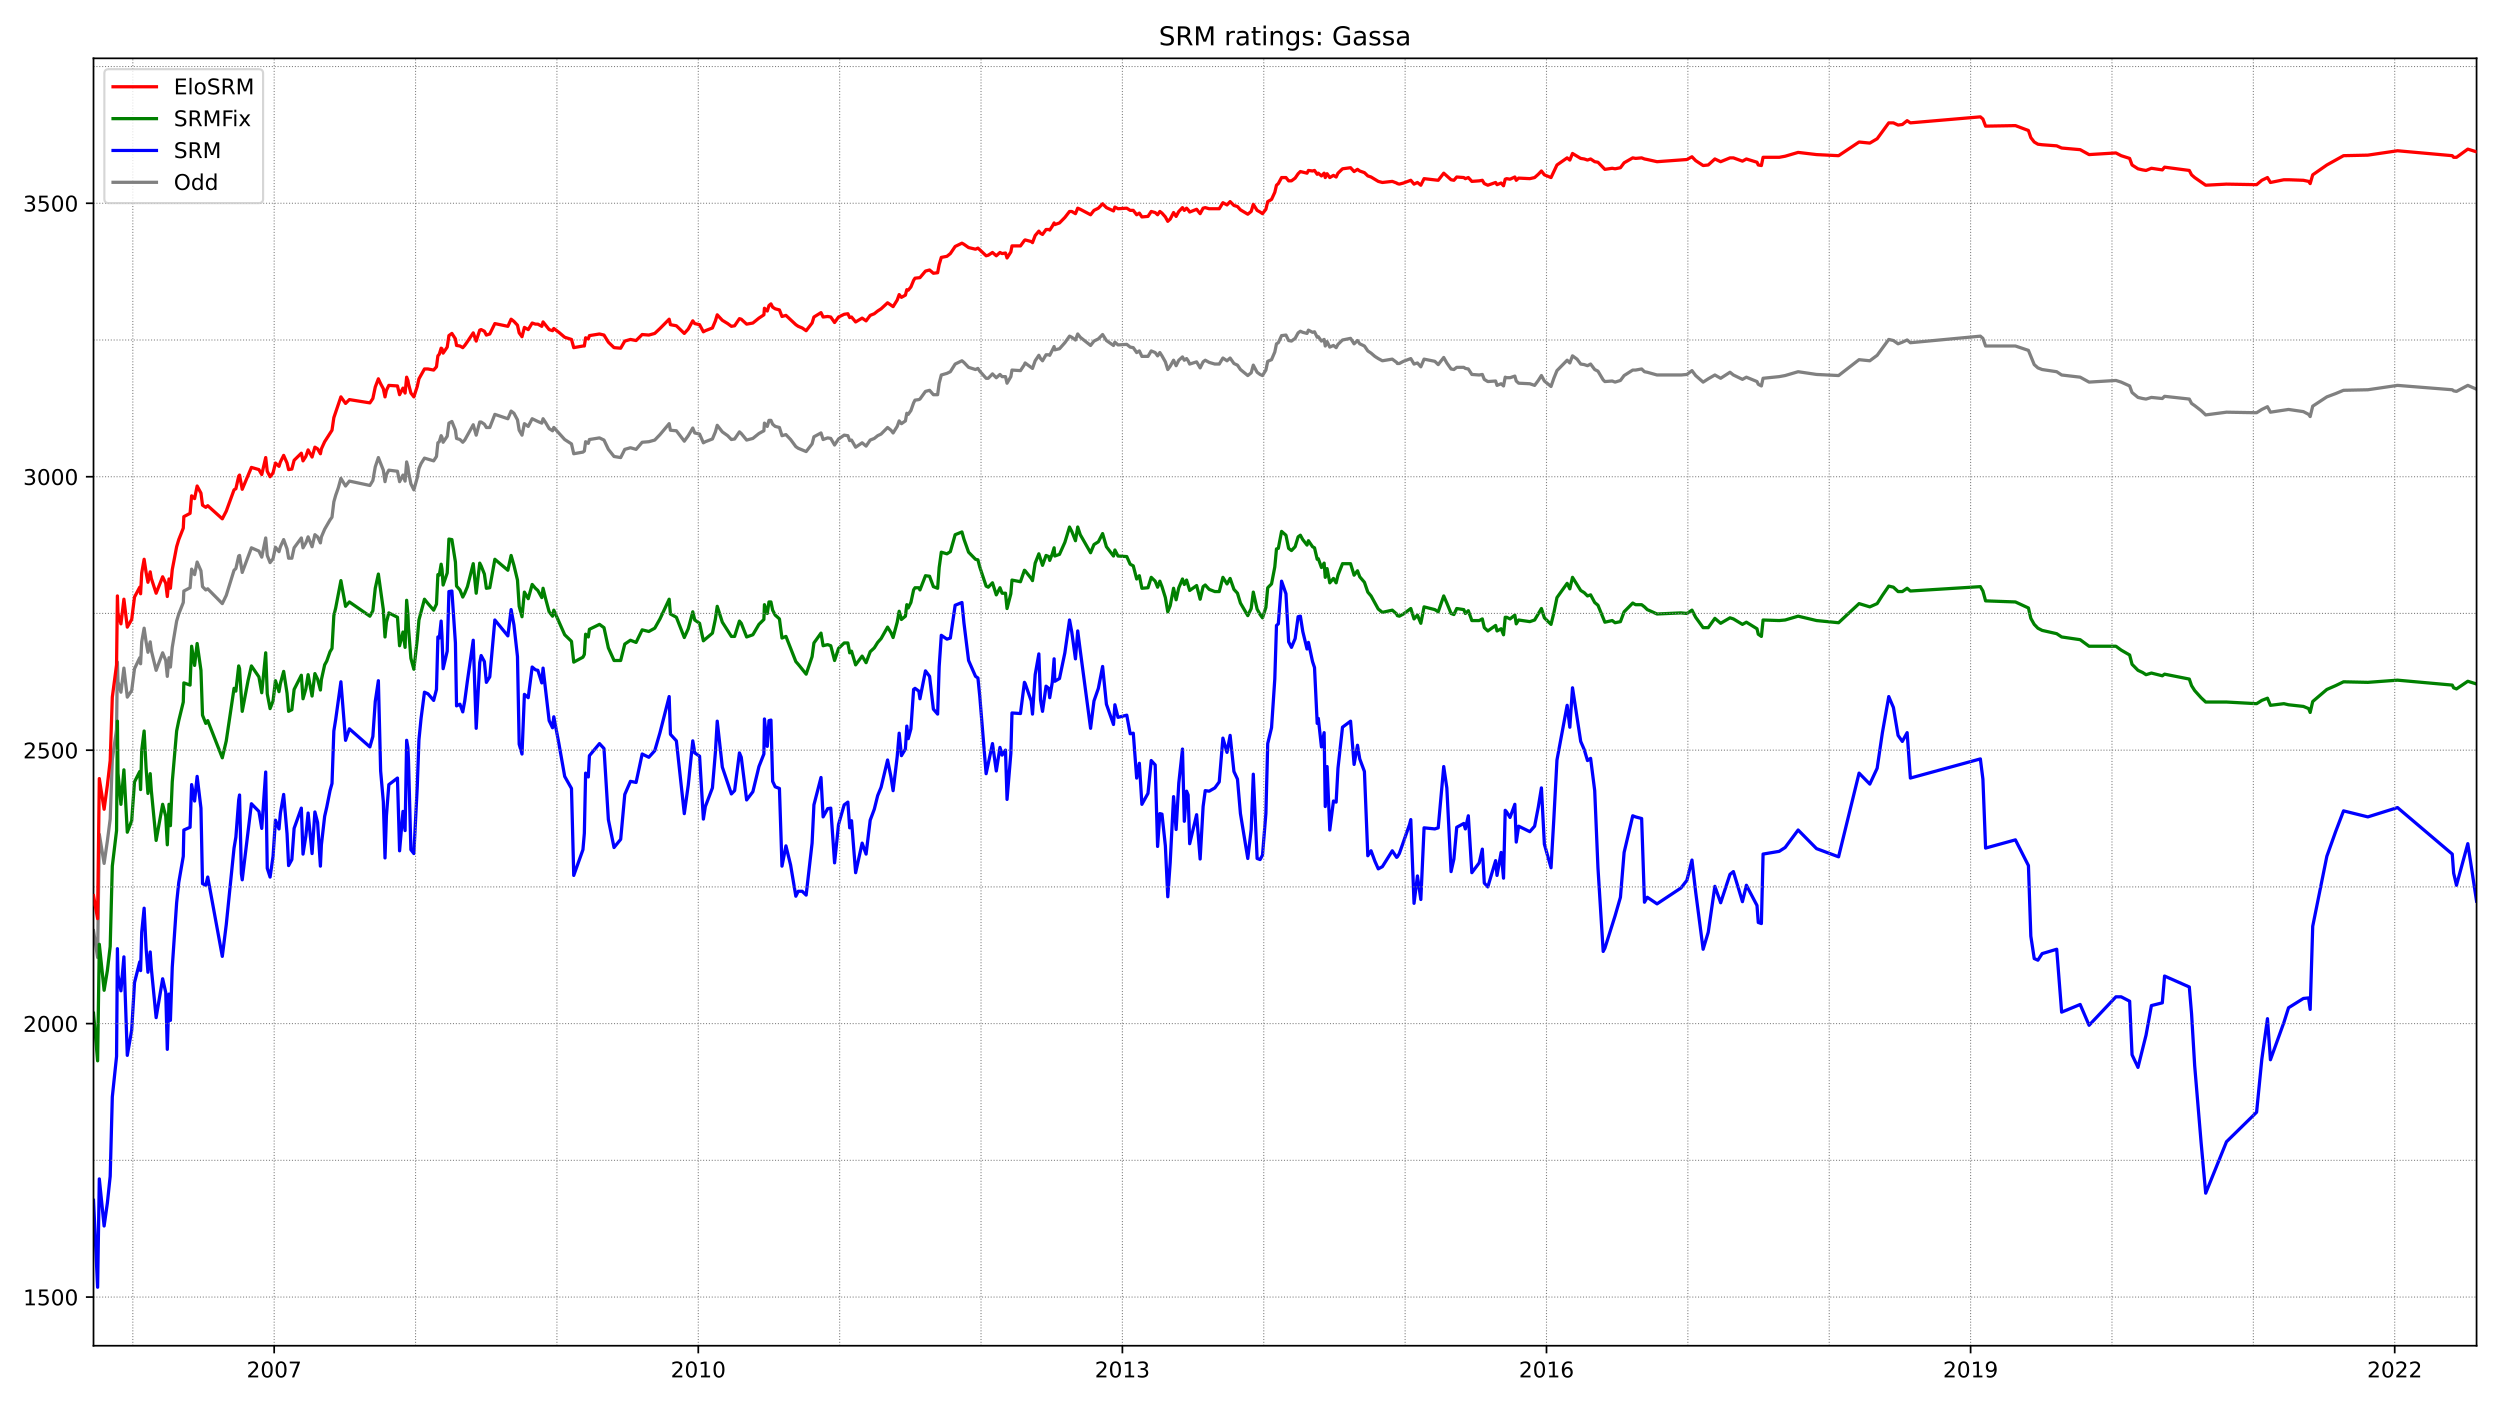 <?xml version="1.0" encoding="utf-8" standalone="no"?>
<!DOCTYPE svg PUBLIC "-//W3C//DTD SVG 1.1//EN"
  "http://www.w3.org/Graphics/SVG/1.1/DTD/svg11.dtd">
<!-- Created with matplotlib (https://matplotlib.org/) -->
<svg height="648pt" version="1.1" viewBox="0 0 1152 648" width="1152pt" xmlns="http://www.w3.org/2000/svg" xmlns:xlink="http://www.w3.org/1999/xlink">
 <defs>
  <style type="text/css">*{stroke-linecap:butt;stroke-linejoin:round;}</style>
 </defs>
 <g id="figure_1">
  <g id="patch_1">
   <path d="M 0 648 
L 1152 648 
L 1152 0 
L 0 0 
z
" style="fill:#ffffff;"/>
  </g>
  <g id="axes_1">
   <g id="patch_2">
    <path d="M 43.09 620.12 
L 1141.2 620.12 
L 1141.2 26.88 
L 43.09 26.88 
z
" style="fill:#ffffff;"/>
   </g>
   <g id="line2d_1">
    <path clip-path="url(#pe284b5f0a0)" d="M 43.09 428.842 
L 44.979 441.19 
L 45.761 384.487 
L 47.976 397.844 
L 49.474 387.511 
L 50.777 377.431 
L 51.754 349.961 
L 53.708 336.101 
L 54.099 305.103 
L 54.36 314.175 
L 55.728 318.964 
L 57.096 307.875 
L 58.659 321.232 
L 60.679 318.208 
L 61.981 308.127 
L 64.392 303.087 
L 64.783 305.859 
L 65.304 295.779 
L 66.411 289.478 
L 67.323 295.779 
L 68.17 300.567 
L 69.212 295.779 
L 69.733 299.811 
L 71.948 308.883 
L 74.945 300.819 
L 76.378 304.347 
L 77.094 311.655 
L 77.876 303.087 
L 78.528 307.371 
L 79.374 298.299 
L 81.394 286.202 
L 82.371 282.926 
L 84.456 277.634 
L 84.716 272.341 
L 87.582 270.829 
L 88.299 262.261 
L 89.667 264.781 
L 90.84 258.985 
L 92.598 263.017 
L 93.315 270.325 
L 94.813 271.837 
L 95.725 271.333 
L 102.435 278.138 
L 104.259 274.357 
L 107.842 262.765 
L 108.689 262.009 
L 109.992 256.212 
L 110.382 255.96 
L 111.62 263.773 
L 115.854 252.432 
L 119.307 253.944 
L 120.61 256.716 
L 122.434 247.896 
L 123.15 255.96 
L 124.453 259.237 
L 125.821 257.472 
L 126.929 252.18 
L 128.557 254.196 
L 129.209 251.928 
L 130.707 248.652 
L 132.27 252.936 
L 132.987 257.22 
L 134.485 257.22 
L 135.527 252.432 
L 138.85 247.896 
L 139.631 252.432 
L 140.934 250.164 
L 141.977 247.392 
L 143.801 251.928 
L 145.103 246.384 
L 146.341 247.392 
L 147.644 250.164 
L 148.1 247.392 
L 149.598 243.864 
L 152.074 239.579 
L 152.986 238.319 
L 153.833 231.263 
L 154.679 228.239 
L 155.917 224.711 
L 157.09 220.426 
L 159.239 223.955 
L 160.998 221.687 
L 170.444 223.703 
L 171.812 221.434 
L 172.919 215.134 
L 174.352 210.85 
L 176.632 216.646 
L 177.414 221.939 
L 178.066 218.662 
L 179.173 216.646 
L 183.147 217.15 
L 184.124 221.939 
L 185.687 218.914 
L 186.664 221.687 
L 187.381 212.866 
L 187.967 215.134 
L 188.228 217.402 
L 189.335 222.947 
L 190.703 225.719 
L 192.267 220.174 
L 193.048 215.89 
L 194.026 213.622 
L 195.589 211.102 
L 199.823 212.362 
L 201.126 210.346 
L 201.778 204.046 
L 202.429 203.542 
L 203.276 200.769 
L 203.667 201.525 
L 204.188 203.794 
L 206.077 201.021 
L 206.859 194.973 
L 208.227 194.217 
L 209.855 198.249 
L 210.376 202.029 
L 211.94 202.533 
L 213.243 203.794 
L 214.155 202.785 
L 218.063 195.729 
L 219.431 200.517 
L 221.06 194.469 
L 221.711 194.469 
L 223.209 195.477 
L 224.121 196.989 
L 225.685 196.989 
L 228.03 190.941 
L 234.023 192.957 
L 235.521 189.429 
L 236.824 190.437 
L 238.453 193.461 
L 239.235 198.249 
L 240.537 200.517 
L 241.645 195.225 
L 243.404 196.485 
L 245.228 192.957 
L 247.833 194.217 
L 249.657 194.973 
L 250.244 192.957 
L 251.416 194.721 
L 253.045 197.493 
L 254.608 198.501 
L 255.195 196.989 
L 260.211 202.533 
L 263.337 204.55 
L 264.38 209.086 
L 268.614 208.33 
L 269.265 207.826 
L 269.852 203.542 
L 271.089 204.298 
L 271.61 202.533 
L 276.236 201.777 
L 278.32 202.785 
L 280.34 207.07 
L 282.945 210.346 
L 286.007 210.85 
L 287.896 207.07 
L 290.502 206.314 
L 293.108 207.07 
L 295.909 203.794 
L 298.97 203.542 
L 301.706 202.785 
L 304.117 200.265 
L 308.351 195.225 
L 308.937 198.249 
L 311.673 198.501 
L 315.321 203.29 
L 317.145 200.769 
L 319.23 197.241 
L 320.142 199.509 
L 322.357 200.013 
L 324.115 204.046 
L 325.027 203.542 
L 328.285 202.281 
L 329.653 199.005 
L 330.499 195.981 
L 332.845 199.005 
L 335.32 200.769 
L 337.014 202.533 
L 338.512 202.281 
L 340.727 199.005 
L 341.574 199.761 
L 344.049 202.785 
L 346.915 202.029 
L 349.717 199.761 
L 351.997 198.501 
L 352.257 194.973 
L 353.56 196.485 
L 354.342 193.713 
L 355.254 193.713 
L 356.035 195.477 
L 357.208 196.485 
L 359.162 196.989 
L 360.335 200.769 
L 362.159 200.265 
L 364.309 202.533 
L 366.719 205.81 
L 367.826 206.566 
L 371.474 208.078 
L 374.21 204.55 
L 375.057 201.273 
L 378.314 199.509 
L 379.291 202.533 
L 381.376 201.777 
L 382.809 202.029 
L 384.568 205.054 
L 386.392 202.281 
L 388.998 200.517 
L 390.691 200.769 
L 391.538 203.038 
L 392.385 202.785 
L 394.274 206.062 
L 397.271 204.046 
L 399.095 205.558 
L 400.984 202.785 
L 402.873 202.029 
L 404.436 200.769 
L 406 200.013 
L 408.996 196.989 
L 410.56 198.249 
L 411.537 199.509 
L 413.426 196.485 
L 414.338 193.965 
L 415.38 195.225 
L 417.204 193.965 
L 417.856 190.437 
L 418.507 190.941 
L 419.745 189.177 
L 420.983 185.649 
L 421.634 184.388 
L 423.393 184.136 
L 423.914 183.884 
L 426.455 180.356 
L 428.344 179.852 
L 430.103 181.868 
L 432.057 181.868 
L 432.773 176.576 
L 433.751 172.796 
L 436.356 172.04 
L 437.92 171.284 
L 440.135 167.756 
L 443.261 166.244 
L 444.173 167 
L 446.323 169.268 
L 449.515 170.276 
L 450.623 169.772 
L 451.469 171.032 
L 454.401 174.308 
L 455.378 174.308 
L 457.332 172.292 
L 459.091 174.056 
L 460.785 172.544 
L 461.762 173.552 
L 463.325 173.552 
L 464.042 176.576 
L 465.801 173.552 
L 466.322 170.528 
L 470.23 170.78 
L 472.054 168.008 
L 472.38 167.252 
L 475.768 169.772 
L 477.005 166.244 
L 478.699 163.723 
L 479.481 165.235 
L 480.393 166.244 
L 482.021 163.471 
L 483.259 163.471 
L 483.715 163.723 
L 485.734 159.691 
L 486.06 161.203 
L 488.21 160.699 
L 490.685 157.927 
L 492.835 154.903 
L 493.877 155.407 
L 495.571 156.667 
L 496.613 153.895 
L 497.786 155.407 
L 502.541 159.187 
L 504.105 157.171 
L 506.124 156.163 
L 508.078 154.147 
L 509.837 156.919 
L 513.094 159.187 
L 513.746 157.675 
L 515.179 158.935 
L 519.218 158.683 
L 520.781 159.943 
L 522.214 160.195 
L 523.778 162.463 
L 525.015 161.707 
L 526.188 164.227 
L 528.989 164.227 
L 530.487 161.707 
L 532.311 162.463 
L 533.419 163.975 
L 534.461 162.463 
L 535.438 163.975 
L 537.002 166.748 
L 538.109 170.276 
L 539.217 168.764 
L 540.78 165.992 
L 541.953 168.512 
L 543.19 165.992 
L 544.884 164.479 
L 545.731 165.992 
L 546.773 165.235 
L 547.49 166.244 
L 548.206 167.756 
L 551.398 166.748 
L 553.027 169.52 
L 554.395 166.748 
L 555.372 165.992 
L 557.196 167 
L 559.802 167.756 
L 561.821 167.756 
L 563.515 164.983 
L 565.404 166.244 
L 566.837 164.983 
L 568.596 167.504 
L 570.224 168.26 
L 571.592 170.276 
L 574.98 173.048 
L 576.543 171.788 
L 577.52 168.26 
L 579.279 171.536 
L 580.647 172.544 
L 581.755 173.048 
L 583.318 170.528 
L 584.165 166.496 
L 585.924 165.739 
L 587.422 162.211 
L 588.204 158.431 
L 589.051 157.927 
L 590.549 154.651 
L 592.568 154.399 
L 593.806 156.919 
L 595.109 157.171 
L 596.803 155.911 
L 598.171 153.391 
L 599.213 152.635 
L 600.32 153.139 
L 602.275 153.643 
L 602.926 152.131 
L 604.815 153.139 
L 605.727 152.887 
L 606.965 155.407 
L 607.486 155.155 
L 608.919 157.171 
L 610.157 156.415 
L 610.678 159.439 
L 611.525 157.423 
L 612.763 159.943 
L 614.456 159.187 
L 615.694 160.195 
L 616.541 158.683 
L 618.625 156.667 
L 622.339 155.911 
L 623.967 158.431 
L 625.531 156.919 
L 626.573 158.431 
L 628.723 159.439 
L 630.286 161.707 
L 631.784 162.715 
L 633.543 164.227 
L 635.107 165.235 
L 636.996 166.244 
L 641.556 165.487 
L 643.575 167 
L 643.901 167.504 
L 644.813 167.504 
L 646.702 166.496 
L 650.089 165.235 
L 651.588 167.756 
L 653.151 167.252 
L 654.715 169.016 
L 656.213 165.487 
L 661.164 166.496 
L 662.727 168.008 
L 665.268 164.731 
L 666.701 167.252 
L 668.655 170.024 
L 669.958 170.276 
L 671.261 169.268 
L 674.518 169.268 
L 675.234 169.772 
L 676.602 170.024 
L 678.231 172.544 
L 681.618 172.796 
L 683.052 172.544 
L 683.964 174.812 
L 685.592 175.82 
L 689.175 175.568 
L 689.826 177.584 
L 691.716 176.828 
L 692.823 177.836 
L 693.605 173.804 
L 694.256 174.056 
L 695.82 174.056 
L 698.034 173.3 
L 698.686 175.568 
L 699.793 176.576 
L 704.94 176.828 
L 707.154 177.584 
L 708.848 175.316 
L 710.281 173.048 
L 711.649 175.568 
L 714.711 178.088 
L 716.014 174.308 
L 717.447 170.78 
L 722.137 165.992 
L 723.375 167.252 
L 724.613 163.975 
L 726.697 165.487 
L 728.391 167.756 
L 730.019 168.008 
L 731.518 168.512 
L 732.951 167.756 
L 734.84 170.276 
L 736.338 171.032 
L 738.749 175.064 
L 739.53 175.82 
L 742.918 175.568 
L 744.221 176.072 
L 746.696 175.316 
L 748.39 173.048 
L 752.363 170.528 
L 753.666 170.528 
L 756.467 170.024 
L 757.77 171.284 
L 759.073 171.536 
L 763.568 172.796 
L 774.577 172.796 
L 777.313 172.544 
L 779.658 170.78 
L 781.352 173.048 
L 784.804 176.072 
L 787.15 174.56 
L 790.211 172.796 
L 792.882 174.308 
L 797.182 171.536 
L 798.745 172.796 
L 802.914 174.812 
L 804.738 173.804 
L 809.624 175.82 
L 810.21 177.08 
L 811.643 177.836 
L 812.425 174.308 
L 819.851 173.552 
L 822.587 173.048 
L 828.58 171.284 
L 837.049 172.544 
L 847.211 173.048 
L 856.657 165.739 
L 861.608 166.244 
L 864.995 163.723 
L 870.337 156.415 
L 872.486 156.919 
L 874.636 158.431 
L 876.59 157.675 
L 878.805 156.667 
L 880.304 157.927 
L 912.549 154.903 
L 913.722 155.911 
L 914.96 159.439 
L 928.705 159.439 
L 934.698 161.455 
L 937.369 168.008 
L 939.062 169.52 
L 941.017 170.276 
L 947.726 171.284 
L 950.006 172.796 
L 958.54 173.804 
L 962.644 176.072 
L 975.021 175.316 
L 977.431 176.072 
L 981.34 177.836 
L 982.447 180.86 
L 985.183 183.128 
L 987.333 183.632 
L 988.896 183.884 
L 991.372 183.128 
L 996.388 183.632 
L 997.43 182.624 
L 1008.83 183.884 
L 1009.872 185.901 
L 1011.306 186.909 
L 1014.237 189.177 
L 1016.387 191.193 
L 1025.963 189.933 
L 1039.838 190.185 
L 1042.248 188.673 
L 1044.854 187.413 
L 1046.222 189.933 
L 1054.56 188.673 
L 1061.4 189.681 
L 1063.811 190.941 
L 1064.527 191.949 
L 1065.7 187.161 
L 1072.214 182.876 
L 1076.253 181.364 
L 1079.901 179.852 
L 1091.105 179.6 
L 1104.785 177.584 
L 1129.995 179.6 
L 1130.647 180.104 
L 1131.95 180.356 
L 1137.161 177.584 
L 1141.2 179.348 
L 1141.2 179.348 
" style="fill:none;stroke:#808080;stroke-linecap:square;stroke-width:1.5;"/>
   </g>
   <g id="line2d_2">
    <path clip-path="url(#pe284b5f0a0)" d="M 43.09 553.084 
L 44.979 593.155 
L 45.761 543.256 
L 47.976 564.929 
L 49.474 554.344 
L 50.777 541.996 
L 51.754 505.454 
L 53.708 486.805 
L 54.099 437.158 
L 54.36 449.255 
L 55.728 456.563 
L 57.096 440.938 
L 58.659 486.301 
L 60.679 474.708 
L 61.981 452.783 
L 64.392 443.206 
L 64.783 447.239 
L 65.304 429.598 
L 66.411 418.509 
L 67.323 436.906 
L 68.17 447.995 
L 69.212 438.67 
L 69.733 446.231 
L 71.948 468.912 
L 74.945 451.019 
L 76.378 457.319 
L 77.094 483.529 
L 77.876 458.075 
L 78.528 470.172 
L 79.374 445.727 
L 81.394 415.989 
L 82.371 406.664 
L 84.456 394.568 
L 84.716 382.471 
L 87.582 381.211 
L 88.299 361.554 
L 89.667 369.114 
L 90.84 357.774 
L 92.598 372.391 
L 93.315 407.169 
L 94.813 407.925 
L 95.725 404.144 
L 102.435 440.686 
L 104.259 426.07 
L 107.842 390.788 
L 108.689 385.747 
L 109.992 368.61 
L 110.382 366.342 
L 111.229 402.632 
L 111.62 405.404 
L 115.854 370.375 
L 119.307 373.903 
L 120.61 381.715 
L 122.434 355.758 
L 123.15 400.112 
L 124.453 404.144 
L 125.821 394.568 
L 126.929 377.935 
L 128.557 381.967 
L 129.209 374.659 
L 130.707 366.09 
L 132.27 384.235 
L 132.987 398.852 
L 134.485 396.08 
L 135.527 381.715 
L 138.85 372.391 
L 139.631 393.56 
L 140.934 385.243 
L 141.977 374.659 
L 143.801 393.308 
L 145.103 374.155 
L 146.341 378.943 
L 147.644 399.104 
L 148.1 389.276 
L 149.598 376.171 
L 150.575 371.887 
L 152.074 364.326 
L 152.986 361.05 
L 153.833 336.857 
L 154.679 331.564 
L 157.09 314.175 
L 159.239 341.141 
L 160.998 335.849 
L 170.444 344.165 
L 171.812 339.377 
L 172.919 323.248 
L 174.352 313.671 
L 175.395 355.254 
L 176.632 369.366 
L 177.414 395.324 
L 178.066 375.919 
L 179.173 361.554 
L 183.147 358.53 
L 184.124 392.048 
L 185.687 373.903 
L 186.664 382.723 
L 187.381 341.141 
L 187.967 344.669 
L 188.228 350.213 
L 189.335 391.544 
L 190.703 393.308 
L 192.267 362.562 
L 193.048 340.889 
L 194.026 331.06 
L 195.589 318.964 
L 197.218 319.72 
L 199.823 322.744 
L 201.126 317.704 
L 201.778 293.51 
L 202.429 294.014 
L 203.276 286.202 
L 203.667 293.258 
L 204.188 308.127 
L 206.077 300.063 
L 206.859 272.593 
L 208.227 272.341 
L 209.855 296.283 
L 210.376 325.264 
L 211.94 324.508 
L 213.243 328.036 
L 214.155 322.996 
L 215.392 313.671 
L 218.063 295.022 
L 219.431 335.597 
L 221.06 305.355 
L 221.711 302.079 
L 223.209 304.851 
L 224.121 314.428 
L 225.685 311.907 
L 228.03 285.698 
L 234.023 293.006 
L 235.521 280.91 
L 236.824 287.966 
L 238.453 302.583 
L 239.235 342.905 
L 240.537 347.441 
L 241.645 319.972 
L 243.404 321.484 
L 245.228 307.371 
L 246.726 308.631 
L 247.833 308.883 
L 249.657 314.68 
L 250.244 307.875 
L 253.045 332.068 
L 254.608 335.345 
L 255.195 330.304 
L 257.54 342.653 
L 260.211 357.774 
L 263.337 363.318 
L 264.38 403.388 
L 268.614 391.544 
L 269.265 383.983 
L 269.852 356.262 
L 271.089 358.026 
L 271.61 348.197 
L 276.236 342.653 
L 278.32 344.921 
L 280.34 377.683 
L 282.945 390.536 
L 286.007 386.755 
L 287.896 366.09 
L 290.502 360.042 
L 293.108 360.546 
L 295.909 347.441 
L 298.97 348.953 
L 301.706 345.929 
L 304.117 337.613 
L 308.351 320.98 
L 308.937 338.369 
L 311.673 341.393 
L 315.321 374.911 
L 317.145 361.806 
L 319.23 341.393 
L 320.142 346.937 
L 322.357 348.449 
L 324.115 377.431 
L 325.027 371.635 
L 328.285 363.066 
L 329.653 346.685 
L 330.499 332.32 
L 332.845 353.49 
L 337.014 365.838 
L 338.512 364.326 
L 340.727 346.937 
L 341.574 348.953 
L 344.049 368.61 
L 346.915 364.83 
L 349.717 353.238 
L 351.997 347.441 
L 352.257 331.312 
L 353.56 343.913 
L 354.342 332.068 
L 355.254 331.816 
L 356.035 360.042 
L 357.208 362.562 
L 359.162 363.318 
L 360.335 399.104 
L 362.159 389.78 
L 364.309 398.6 
L 366.719 412.965 
L 367.826 410.697 
L 369.65 410.697 
L 371.474 412.461 
L 374.21 388.52 
L 375.057 370.879 
L 378.314 358.278 
L 379.291 376.423 
L 381.376 372.643 
L 382.809 372.391 
L 384.568 397.592 
L 386.392 379.951 
L 388.998 370.879 
L 390.691 369.618 
L 391.538 381.463 
L 392.385 378.187 
L 394.274 402.128 
L 397.271 388.52 
L 399.095 393.56 
L 400.984 377.935 
L 402.873 372.895 
L 404.436 366.594 
L 406 362.814 
L 408.996 350.213 
L 410.56 358.026 
L 411.537 364.326 
L 413.426 348.701 
L 414.338 337.865 
L 415.38 348.197 
L 417.204 345.173 
L 417.856 334.589 
L 418.507 340.385 
L 419.745 335.849 
L 420.983 317.704 
L 421.634 317.2 
L 423.393 318.46 
L 423.914 321.988 
L 426.455 309.135 
L 428.344 311.655 
L 430.103 326.776 
L 432.057 329.044 
L 432.773 307.119 
L 433.751 292.754 
L 436.356 294.518 
L 437.92 294.014 
L 440.135 278.894 
L 443.261 277.634 
L 444.173 286.958 
L 446.323 304.347 
L 449.515 311.655 
L 450.623 312.411 
L 451.469 320.728 
L 454.401 356.514 
L 457.332 342.653 
L 459.091 355.254 
L 460.785 344.417 
L 461.762 347.945 
L 463.325 345.677 
L 464.042 368.358 
L 465.801 347.189 
L 466.322 328.54 
L 470.23 328.792 
L 472.054 314.428 
L 472.38 314.932 
L 475.181 322.996 
L 475.768 329.044 
L 477.005 310.899 
L 478.699 301.323 
L 479.481 322.492 
L 480.393 327.784 
L 482.021 316.192 
L 483.259 317.2 
L 483.715 321.484 
L 484.888 314.428 
L 485.734 303.591 
L 486.06 313.923 
L 488.21 312.663 
L 490.685 300.819 
L 492.835 285.698 
L 493.877 291.242 
L 495.571 303.591 
L 496.613 290.738 
L 497.786 299.811 
L 502.541 335.597 
L 504.105 322.996 
L 506.124 317.2 
L 508.078 307.119 
L 509.837 324.508 
L 513.094 333.833 
L 513.746 324.76 
L 515.179 330.556 
L 519.218 329.548 
L 520.781 338.117 
L 522.214 337.865 
L 523.778 358.53 
L 525.015 351.726 
L 526.188 370.627 
L 528.989 365.586 
L 530.487 350.465 
L 532.311 352.482 
L 533.419 390.032 
L 534.461 374.911 
L 535.438 375.163 
L 537.002 389.78 
L 538.109 413.217 
L 539.217 397.592 
L 540.78 367.098 
L 541.953 382.219 
L 543.19 360.798 
L 544.884 345.173 
L 545.731 378.439 
L 546.773 364.578 
L 547.49 366.342 
L 548.206 388.772 
L 551.398 375.415 
L 553.027 395.828 
L 554.395 371.635 
L 555.372 364.326 
L 557.196 364.578 
L 559.802 363.066 
L 561.821 360.294 
L 563.515 340.133 
L 565.404 346.685 
L 566.837 338.873 
L 568.596 355.506 
L 570.224 359.034 
L 571.592 374.911 
L 574.98 395.576 
L 576.543 382.219 
L 577.52 356.766 
L 579.279 395.576 
L 580.647 396.08 
L 581.755 394.064 
L 583.318 374.911 
L 584.165 342.653 
L 585.924 335.345 
L 587.422 312.915 
L 588.204 288.218 
L 589.051 287.462 
L 590.549 267.805 
L 592.568 273.601 
L 593.806 295.779 
L 595.109 298.299 
L 596.803 294.266 
L 598.171 284.186 
L 599.213 283.934 
L 600.32 290.99 
L 602.275 299.055 
L 602.926 296.031 
L 604.815 304.851 
L 605.727 307.623 
L 606.965 333.329 
L 607.486 331.06 
L 608.919 344.165 
L 610.157 337.613 
L 610.678 371.635 
L 611.525 353.238 
L 612.763 382.471 
L 614.456 369.114 
L 615.694 369.618 
L 616.541 353.994 
L 618.625 335.093 
L 622.339 332.32 
L 623.967 352.23 
L 625.531 343.409 
L 626.573 349.709 
L 628.723 355.506 
L 630.286 394.316 
L 631.784 392.048 
L 633.543 396.836 
L 635.107 400.364 
L 636.996 399.356 
L 641.556 392.048 
L 643.575 395.072 
L 643.901 394.82 
L 644.813 393.308 
L 649.503 379.951 
L 650.089 377.683 
L 651.588 416.241 
L 653.151 403.64 
L 654.715 414.477 
L 656.213 381.463 
L 661.164 381.967 
L 662.727 381.463 
L 665.268 353.238 
L 666.701 363.066 
L 668.655 401.624 
L 669.958 395.828 
L 671.261 381.211 
L 674.518 379.447 
L 675.234 381.967 
L 676.602 375.919 
L 678.231 402.128 
L 681.618 397.592 
L 683.052 391.292 
L 683.964 406.916 
L 685.592 408.681 
L 689.175 396.584 
L 689.826 403.388 
L 691.716 392.804 
L 692.823 404.648 
L 693.605 373.399 
L 694.256 374.155 
L 695.82 376.675 
L 698.034 370.627 
L 698.686 388.015 
L 699.793 380.707 
L 704.94 383.227 
L 707.154 380.707 
L 708.848 371.887 
L 710.281 363.066 
L 711.649 389.024 
L 714.711 399.86 
L 716.014 377.179 
L 717.447 350.213 
L 722.137 325.012 
L 723.375 335.093 
L 724.613 316.948 
L 728.391 341.645 
L 730.019 345.425 
L 731.518 350.465 
L 732.951 349.457 
L 734.84 364.326 
L 736.338 399.86 
L 738.749 438.418 
L 739.53 436.906 
L 744.221 422.037 
L 746.696 413.469 
L 748.39 392.804 
L 752.363 375.919 
L 753.666 376.423 
L 756.467 377.179 
L 757.77 415.737 
L 759.073 413.469 
L 763.568 416.493 
L 774.577 409.185 
L 777.313 405.656 
L 779.658 396.332 
L 781.352 410.949 
L 784.804 437.41 
L 787.15 429.598 
L 790.211 408.429 
L 792.882 415.989 
L 797.182 402.884 
L 798.745 401.624 
L 802.914 415.485 
L 804.738 407.925 
L 809.624 417.249 
L 810.21 425.061 
L 811.643 425.566 
L 812.425 393.56 
L 819.851 392.3 
L 822.587 390.536 
L 828.58 382.471 
L 837.049 391.04 
L 847.211 394.82 
L 856.657 356.262 
L 861.608 361.302 
L 864.995 353.994 
L 867.405 337.613 
L 870.337 320.98 
L 872.486 326.02 
L 874.636 338.873 
L 876.59 341.645 
L 878.805 337.613 
L 880.304 358.53 
L 912.549 349.709 
L 913.722 359.034 
L 914.96 390.788 
L 928.705 387.007 
L 934.698 398.852 
L 935.805 431.362 
L 937.369 441.694 
L 939.062 442.45 
L 941.017 439.426 
L 947.726 437.41 
L 950.006 466.392 
L 958.54 462.864 
L 962.644 472.44 
L 975.021 459.335 
L 977.431 459.335 
L 981.34 461.351 
L 982.447 486.049 
L 985.183 491.845 
L 988.896 476.976 
L 991.372 463.368 
L 996.388 462.107 
L 997.43 449.759 
L 1008.83 454.799 
L 1009.872 467.148 
L 1011.306 491.089 
L 1014.237 526.119 
L 1016.387 549.808 
L 1025.963 526.119 
L 1039.838 512.51 
L 1042.248 488.065 
L 1044.854 469.416 
L 1046.222 488.317 
L 1052.411 471.18 
L 1054.56 464.376 
L 1061.4 460.091 
L 1063.811 459.839 
L 1064.527 465.132 
L 1065.7 426.826 
L 1072.214 394.568 
L 1076.253 383.227 
L 1079.901 373.651 
L 1091.105 376.423 
L 1104.785 372.139 
L 1129.995 393.56 
L 1130.647 402.38 
L 1131.95 407.925 
L 1137.161 388.772 
L 1141.2 415.233 
L 1141.2 415.233 
" style="fill:none;stroke:#0000ff;stroke-linecap:square;stroke-width:1.5;"/>
   </g>
   <g id="matplotlib.axis_1">
    <g id="xtick_1">
     <g id="line2d_3">
      <defs>
       <path d="M 0 0 
L 0 3.5 
" id="mbe6f05fdcd" style="stroke:#000000;stroke-width:0.8;"/>
      </defs>
      <g>
       <use style="stroke:#000000;stroke-width:0.8;" x="126.342" xlink:href="#mbe6f05fdcd" y="620.12"/>
      </g>
     </g>
     <g id="text_1">
      <!-- 2007 -->
      <g transform="translate(113.617 634.718)scale(0.1 -0.1)">
       <defs>
        <path d="M 19.188 8.297 
L 53.609 8.297 
L 53.609 0 
L 7.328 0 
L 7.328 8.297 
Q 12.938 14.109 22.625 23.891 
Q 32.328 33.688 34.812 36.531 
Q 39.547 41.844 41.422 45.531 
Q 43.312 49.219 43.312 52.781 
Q 43.312 58.594 39.234 62.25 
Q 35.156 65.922 28.609 65.922 
Q 23.969 65.922 18.812 64.312 
Q 13.672 62.703 7.812 59.422 
L 7.812 69.391 
Q 13.766 71.781 18.938 73 
Q 24.125 74.219 28.422 74.219 
Q 39.75 74.219 46.484 68.547 
Q 53.219 62.891 53.219 53.422 
Q 53.219 48.922 51.531 44.891 
Q 49.859 40.875 45.406 35.406 
Q 44.188 33.984 37.641 27.219 
Q 31.109 20.453 19.188 8.297 
z
" id="DejaVuSans-50"/>
        <path d="M 31.781 66.406 
Q 24.172 66.406 20.328 58.906 
Q 16.5 51.422 16.5 36.375 
Q 16.5 21.391 20.328 13.891 
Q 24.172 6.391 31.781 6.391 
Q 39.453 6.391 43.281 13.891 
Q 47.125 21.391 47.125 36.375 
Q 47.125 51.422 43.281 58.906 
Q 39.453 66.406 31.781 66.406 
z
M 31.781 74.219 
Q 44.047 74.219 50.516 64.516 
Q 56.984 54.828 56.984 36.375 
Q 56.984 17.969 50.516 8.266 
Q 44.047 -1.422 31.781 -1.422 
Q 19.531 -1.422 13.062 8.266 
Q 6.594 17.969 6.594 36.375 
Q 6.594 54.828 13.062 64.516 
Q 19.531 74.219 31.781 74.219 
z
" id="DejaVuSans-48"/>
        <path d="M 8.203 72.906 
L 55.078 72.906 
L 55.078 68.703 
L 28.609 0 
L 18.312 0 
L 43.219 64.594 
L 8.203 64.594 
z
" id="DejaVuSans-55"/>
       </defs>
       <use xlink:href="#DejaVuSans-50"/>
       <use x="63.623" xlink:href="#DejaVuSans-48"/>
       <use x="127.246" xlink:href="#DejaVuSans-48"/>
       <use x="190.869" xlink:href="#DejaVuSans-55"/>
      </g>
     </g>
    </g>
    <g id="xtick_2">
     <g id="line2d_4">
      <g>
       <use style="stroke:#000000;stroke-width:0.8;" x="321.77" xlink:href="#mbe6f05fdcd" y="620.12"/>
      </g>
     </g>
     <g id="text_2">
      <!-- 2010 -->
      <g transform="translate(309.045 634.718)scale(0.1 -0.1)">
       <defs>
        <path d="M 12.406 8.297 
L 28.516 8.297 
L 28.516 63.922 
L 10.984 60.406 
L 10.984 69.391 
L 28.422 72.906 
L 38.281 72.906 
L 38.281 8.297 
L 54.391 8.297 
L 54.391 0 
L 12.406 0 
z
" id="DejaVuSans-49"/>
       </defs>
       <use xlink:href="#DejaVuSans-50"/>
       <use x="63.623" xlink:href="#DejaVuSans-48"/>
       <use x="127.246" xlink:href="#DejaVuSans-49"/>
       <use x="190.869" xlink:href="#DejaVuSans-48"/>
      </g>
     </g>
    </g>
    <g id="xtick_3">
     <g id="line2d_5">
      <g>
       <use style="stroke:#000000;stroke-width:0.8;" x="517.198" xlink:href="#mbe6f05fdcd" y="620.12"/>
      </g>
     </g>
     <g id="text_3">
      <!-- 2013 -->
      <g transform="translate(504.473 634.718)scale(0.1 -0.1)">
       <defs>
        <path d="M 40.578 39.312 
Q 47.656 37.797 51.625 33 
Q 55.609 28.219 55.609 21.188 
Q 55.609 10.406 48.188 4.484 
Q 40.766 -1.422 27.094 -1.422 
Q 22.516 -1.422 17.656 -0.516 
Q 12.797 0.391 7.625 2.203 
L 7.625 11.719 
Q 11.719 9.328 16.594 8.109 
Q 21.484 6.891 26.812 6.891 
Q 36.078 6.891 40.938 10.547 
Q 45.797 14.203 45.797 21.188 
Q 45.797 27.641 41.281 31.266 
Q 36.766 34.906 28.719 34.906 
L 20.219 34.906 
L 20.219 43.016 
L 29.109 43.016 
Q 36.375 43.016 40.234 45.922 
Q 44.094 48.828 44.094 54.297 
Q 44.094 59.906 40.109 62.906 
Q 36.141 65.922 28.719 65.922 
Q 24.656 65.922 20.016 65.031 
Q 15.375 64.156 9.812 62.312 
L 9.812 71.094 
Q 15.438 72.656 20.344 73.438 
Q 25.25 74.219 29.594 74.219 
Q 40.828 74.219 47.359 69.109 
Q 53.906 64.016 53.906 55.328 
Q 53.906 49.266 50.438 45.094 
Q 46.969 40.922 40.578 39.312 
z
" id="DejaVuSans-51"/>
       </defs>
       <use xlink:href="#DejaVuSans-50"/>
       <use x="63.623" xlink:href="#DejaVuSans-48"/>
       <use x="127.246" xlink:href="#DejaVuSans-49"/>
       <use x="190.869" xlink:href="#DejaVuSans-51"/>
      </g>
     </g>
    </g>
    <g id="xtick_4">
     <g id="line2d_6">
      <g>
       <use style="stroke:#000000;stroke-width:0.8;" x="712.626" xlink:href="#mbe6f05fdcd" y="620.12"/>
      </g>
     </g>
     <g id="text_4">
      <!-- 2016 -->
      <g transform="translate(699.901 634.718)scale(0.1 -0.1)">
       <defs>
        <path d="M 33.016 40.375 
Q 26.375 40.375 22.484 35.828 
Q 18.609 31.297 18.609 23.391 
Q 18.609 15.531 22.484 10.953 
Q 26.375 6.391 33.016 6.391 
Q 39.656 6.391 43.531 10.953 
Q 47.406 15.531 47.406 23.391 
Q 47.406 31.297 43.531 35.828 
Q 39.656 40.375 33.016 40.375 
z
M 52.594 71.297 
L 52.594 62.312 
Q 48.875 64.062 45.094 64.984 
Q 41.312 65.922 37.594 65.922 
Q 27.828 65.922 22.672 59.328 
Q 17.531 52.734 16.797 39.406 
Q 19.672 43.656 24.016 45.922 
Q 28.375 48.188 33.594 48.188 
Q 44.578 48.188 50.953 41.516 
Q 57.328 34.859 57.328 23.391 
Q 57.328 12.156 50.688 5.359 
Q 44.047 -1.422 33.016 -1.422 
Q 20.359 -1.422 13.672 8.266 
Q 6.984 17.969 6.984 36.375 
Q 6.984 53.656 15.188 63.938 
Q 23.391 74.219 37.203 74.219 
Q 40.922 74.219 44.703 73.484 
Q 48.484 72.75 52.594 71.297 
z
" id="DejaVuSans-54"/>
       </defs>
       <use xlink:href="#DejaVuSans-50"/>
       <use x="63.623" xlink:href="#DejaVuSans-48"/>
       <use x="127.246" xlink:href="#DejaVuSans-49"/>
       <use x="190.869" xlink:href="#DejaVuSans-54"/>
      </g>
     </g>
    </g>
    <g id="xtick_5">
     <g id="line2d_7">
      <g>
       <use style="stroke:#000000;stroke-width:0.8;" x="908.054" xlink:href="#mbe6f05fdcd" y="620.12"/>
      </g>
     </g>
     <g id="text_5">
      <!-- 2019 -->
      <g transform="translate(895.329 634.718)scale(0.1 -0.1)">
       <defs>
        <path d="M 10.984 1.516 
L 10.984 10.5 
Q 14.703 8.734 18.5 7.812 
Q 22.312 6.891 25.984 6.891 
Q 35.75 6.891 40.891 13.453 
Q 46.047 20.016 46.781 33.406 
Q 43.953 29.203 39.594 26.953 
Q 35.25 24.703 29.984 24.703 
Q 19.047 24.703 12.672 31.312 
Q 6.297 37.938 6.297 49.422 
Q 6.297 60.641 12.938 67.422 
Q 19.578 74.219 30.609 74.219 
Q 43.266 74.219 49.922 64.516 
Q 56.594 54.828 56.594 36.375 
Q 56.594 19.141 48.406 8.859 
Q 40.234 -1.422 26.422 -1.422 
Q 22.703 -1.422 18.891 -0.688 
Q 15.094 0.047 10.984 1.516 
z
M 30.609 32.422 
Q 37.25 32.422 41.125 36.953 
Q 45.016 41.5 45.016 49.422 
Q 45.016 57.281 41.125 61.844 
Q 37.25 66.406 30.609 66.406 
Q 23.969 66.406 20.094 61.844 
Q 16.219 57.281 16.219 49.422 
Q 16.219 41.5 20.094 36.953 
Q 23.969 32.422 30.609 32.422 
z
" id="DejaVuSans-57"/>
       </defs>
       <use xlink:href="#DejaVuSans-50"/>
       <use x="63.623" xlink:href="#DejaVuSans-48"/>
       <use x="127.246" xlink:href="#DejaVuSans-49"/>
       <use x="190.869" xlink:href="#DejaVuSans-57"/>
      </g>
     </g>
    </g>
    <g id="xtick_6">
     <g id="line2d_8">
      <g>
       <use style="stroke:#000000;stroke-width:0.8;" x="1103.482" xlink:href="#mbe6f05fdcd" y="620.12"/>
      </g>
     </g>
     <g id="text_6">
      <!-- 2022 -->
      <g transform="translate(1090.757 634.718)scale(0.1 -0.1)">
       <use xlink:href="#DejaVuSans-50"/>
       <use x="63.623" xlink:href="#DejaVuSans-48"/>
       <use x="127.246" xlink:href="#DejaVuSans-50"/>
       <use x="190.869" xlink:href="#DejaVuSans-50"/>
      </g>
     </g>
    </g>
   </g>
   <g id="matplotlib.axis_2">
    <g id="ytick_1">
     <g id="line2d_9">
      <defs>
       <path d="M 0 0 
L -3.5 0 
" id="mcc958dc77a" style="stroke:#000000;stroke-width:0.8;"/>
      </defs>
      <g>
       <use style="stroke:#000000;stroke-width:0.8;" x="43.09" xlink:href="#mcc958dc77a" y="597.691"/>
      </g>
     </g>
     <g id="text_7">
      <!-- 1500 -->
      <g transform="translate(10.64 601.49)scale(0.1 -0.1)">
       <defs>
        <path d="M 10.797 72.906 
L 49.516 72.906 
L 49.516 64.594 
L 19.828 64.594 
L 19.828 46.734 
Q 21.969 47.469 24.109 47.828 
Q 26.266 48.188 28.422 48.188 
Q 40.625 48.188 47.75 41.5 
Q 54.891 34.812 54.891 23.391 
Q 54.891 11.625 47.562 5.094 
Q 40.234 -1.422 26.906 -1.422 
Q 22.312 -1.422 17.547 -0.641 
Q 12.797 0.141 7.719 1.703 
L 7.719 11.625 
Q 12.109 9.234 16.797 8.062 
Q 21.484 6.891 26.703 6.891 
Q 35.156 6.891 40.078 11.328 
Q 45.016 15.766 45.016 23.391 
Q 45.016 31 40.078 35.438 
Q 35.156 39.891 26.703 39.891 
Q 22.75 39.891 18.812 39.016 
Q 14.891 38.141 10.797 36.281 
z
" id="DejaVuSans-53"/>
       </defs>
       <use xlink:href="#DejaVuSans-49"/>
       <use x="63.623" xlink:href="#DejaVuSans-53"/>
       <use x="127.246" xlink:href="#DejaVuSans-48"/>
       <use x="190.869" xlink:href="#DejaVuSans-48"/>
      </g>
     </g>
    </g>
    <g id="ytick_2">
     <g id="line2d_10">
      <g>
       <use style="stroke:#000000;stroke-width:0.8;" x="43.09" xlink:href="#mcc958dc77a" y="471.684"/>
      </g>
     </g>
     <g id="text_8">
      <!-- 2000 -->
      <g transform="translate(10.64 475.483)scale(0.1 -0.1)">
       <use xlink:href="#DejaVuSans-50"/>
       <use x="63.623" xlink:href="#DejaVuSans-48"/>
       <use x="127.246" xlink:href="#DejaVuSans-48"/>
       <use x="190.869" xlink:href="#DejaVuSans-48"/>
      </g>
     </g>
    </g>
    <g id="ytick_3">
     <g id="line2d_11">
      <g>
       <use style="stroke:#000000;stroke-width:0.8;" x="43.09" xlink:href="#mcc958dc77a" y="345.677"/>
      </g>
     </g>
     <g id="text_9">
      <!-- 2500 -->
      <g transform="translate(10.64 349.476)scale(0.1 -0.1)">
       <use xlink:href="#DejaVuSans-50"/>
       <use x="63.623" xlink:href="#DejaVuSans-53"/>
       <use x="127.246" xlink:href="#DejaVuSans-48"/>
       <use x="190.869" xlink:href="#DejaVuSans-48"/>
      </g>
     </g>
    </g>
    <g id="ytick_4">
     <g id="line2d_12">
      <g>
       <use style="stroke:#000000;stroke-width:0.8;" x="43.09" xlink:href="#mcc958dc77a" y="219.67"/>
      </g>
     </g>
     <g id="text_10">
      <!-- 3000 -->
      <g transform="translate(10.64 223.47)scale(0.1 -0.1)">
       <use xlink:href="#DejaVuSans-51"/>
       <use x="63.623" xlink:href="#DejaVuSans-48"/>
       <use x="127.246" xlink:href="#DejaVuSans-48"/>
       <use x="190.869" xlink:href="#DejaVuSans-48"/>
      </g>
     </g>
    </g>
    <g id="ytick_5">
     <g id="line2d_13">
      <g>
       <use style="stroke:#000000;stroke-width:0.8;" x="43.09" xlink:href="#mcc958dc77a" y="93.664"/>
      </g>
     </g>
     <g id="text_11">
      <!-- 3500 -->
      <g transform="translate(10.64 97.463)scale(0.1 -0.1)">
       <use xlink:href="#DejaVuSans-51"/>
       <use x="63.623" xlink:href="#DejaVuSans-53"/>
       <use x="127.246" xlink:href="#DejaVuSans-48"/>
       <use x="190.869" xlink:href="#DejaVuSans-48"/>
      </g>
     </g>
    </g>
   </g>
   <g id="line2d_14">
    <path clip-path="url(#pe284b5f0a0)" d="M 43.09 466.896 
L 44.979 488.821 
L 45.761 435.142 
L 47.976 456.311 
L 49.474 447.239 
L 50.777 436.15 
L 51.754 399.104 
L 53.708 382.723 
L 54.099 332.32 
L 54.36 356.262 
L 55.728 370.627 
L 57.096 354.75 
L 58.659 383.479 
L 60.679 378.187 
L 61.981 360.294 
L 64.392 355.506 
L 64.783 363.822 
L 65.304 345.677 
L 66.411 336.857 
L 67.323 353.994 
L 68.17 365.586 
L 69.212 356.514 
L 69.733 364.326 
L 71.948 387.259 
L 74.945 370.627 
L 76.378 376.171 
L 77.094 389.276 
L 77.876 370.627 
L 78.528 380.455 
L 79.374 360.294 
L 81.394 336.857 
L 82.371 332.068 
L 84.456 323.5 
L 84.716 314.68 
L 87.582 315.688 
L 88.299 297.795 
L 89.667 306.615 
L 90.84 296.535 
L 92.598 308.883 
L 93.315 329.548 
L 94.813 333.329 
L 95.725 332.068 
L 102.435 349.205 
L 104.259 341.393 
L 107.842 317.2 
L 108.689 318.46 
L 109.992 306.867 
L 110.382 308.127 
L 111.62 327.784 
L 114.291 313.671 
L 115.854 306.867 
L 119.307 311.907 
L 120.61 319.216 
L 122.434 300.819 
L 123.15 319.72 
L 124.453 326.524 
L 125.821 322.996 
L 126.929 313.671 
L 128.557 318.712 
L 129.209 314.932 
L 130.707 309.387 
L 132.27 319.468 
L 132.987 327.784 
L 134.485 327.028 
L 135.527 317.704 
L 138.85 311.151 
L 139.631 321.988 
L 140.934 317.452 
L 141.977 310.899 
L 143.801 320.728 
L 145.103 310.395 
L 146.341 312.915 
L 147.644 317.956 
L 148.1 313.167 
L 149.598 306.363 
L 150.575 304.599 
L 152.074 300.315 
L 152.986 298.803 
L 153.833 283.682 
L 154.679 280.154 
L 157.09 267.553 
L 159.239 279.398 
L 160.998 277.382 
L 170.444 283.934 
L 171.812 281.414 
L 172.919 271.081 
L 174.352 264.529 
L 176.632 280.91 
L 177.414 293.51 
L 178.066 286.706 
L 179.173 282.422 
L 183.147 284.438 
L 184.124 297.543 
L 185.687 291.242 
L 186.664 298.299 
L 187.381 276.625 
L 187.967 282.926 
L 188.228 289.226 
L 189.335 303.339 
L 190.703 308.379 
L 192.267 294.77 
L 193.048 285.698 
L 195.589 276.121 
L 197.218 278.138 
L 199.823 281.162 
L 201.126 278.39 
L 201.778 264.781 
L 202.429 265.033 
L 203.276 259.993 
L 203.667 262.261 
L 204.188 269.569 
L 206.077 264.025 
L 206.859 248.4 
L 208.227 248.652 
L 209.855 258.985 
L 210.376 270.073 
L 211.94 271.837 
L 213.243 275.113 
L 214.155 273.349 
L 215.392 270.325 
L 218.063 259.741 
L 219.431 273.349 
L 221.06 259.489 
L 221.711 260.749 
L 223.209 264.529 
L 224.121 271.081 
L 225.685 270.829 
L 228.03 257.724 
L 234.023 262.765 
L 235.521 255.96 
L 236.824 260.497 
L 238.453 267.301 
L 239.235 279.398 
L 240.537 284.186 
L 241.645 272.845 
L 243.404 275.869 
L 245.228 269.317 
L 246.726 271.081 
L 247.833 272.089 
L 249.657 275.365 
L 250.244 271.081 
L 251.416 275.869 
L 253.045 281.918 
L 254.608 283.934 
L 255.195 281.162 
L 260.211 292.502 
L 263.337 295.526 
L 264.38 305.103 
L 268.614 302.835 
L 269.265 301.575 
L 269.852 292.25 
L 271.089 293.51 
L 271.61 289.982 
L 276.236 287.714 
L 278.32 289.226 
L 280.34 298.551 
L 282.945 304.347 
L 286.007 304.347 
L 287.896 296.787 
L 290.502 295.022 
L 293.108 296.031 
L 295.909 290.234 
L 298.97 290.99 
L 301.706 289.478 
L 304.117 285.194 
L 308.351 276.121 
L 308.937 282.926 
L 311.673 284.438 
L 315.321 293.762 
L 317.145 289.73 
L 319.23 281.918 
L 320.142 285.698 
L 322.357 287.21 
L 324.115 295.274 
L 328.285 291.746 
L 329.653 285.194 
L 330.499 279.398 
L 332.845 286.706 
L 337.014 293.258 
L 338.512 293.258 
L 340.727 286.202 
L 341.574 287.21 
L 344.049 293.51 
L 346.915 292.502 
L 349.717 287.714 
L 351.997 285.446 
L 352.257 278.642 
L 353.56 282.674 
L 354.342 277.382 
L 355.254 277.382 
L 356.035 281.162 
L 357.208 283.43 
L 359.162 285.194 
L 360.335 294.014 
L 362.159 293.258 
L 366.719 304.851 
L 367.826 306.111 
L 371.474 310.647 
L 374.21 302.583 
L 375.057 296.283 
L 378.314 291.746 
L 379.291 297.543 
L 381.376 297.039 
L 382.809 297.543 
L 384.568 304.347 
L 386.392 298.803 
L 388.998 296.283 
L 390.691 296.283 
L 391.538 300.819 
L 392.385 300.063 
L 394.274 306.363 
L 397.271 302.331 
L 399.095 305.355 
L 400.984 300.315 
L 402.873 298.551 
L 404.436 296.031 
L 406 294.266 
L 408.996 288.974 
L 410.56 291.494 
L 411.537 293.762 
L 413.426 286.706 
L 414.338 281.666 
L 415.38 285.446 
L 417.204 283.934 
L 417.856 278.642 
L 418.507 280.154 
L 419.745 277.634 
L 420.983 271.837 
L 421.634 270.829 
L 423.393 270.829 
L 423.914 271.837 
L 426.455 265.285 
L 428.344 265.537 
L 430.103 270.325 
L 432.057 271.081 
L 432.773 261.505 
L 433.751 254.448 
L 436.356 255.204 
L 437.92 254.196 
L 440.135 246.384 
L 443.261 245.124 
L 444.173 248.4 
L 446.323 254.448 
L 449.515 257.724 
L 450.623 257.976 
L 451.469 261.253 
L 454.401 270.073 
L 455.378 270.577 
L 457.332 268.561 
L 459.091 274.105 
L 460.785 270.829 
L 461.762 273.349 
L 463.325 273.349 
L 464.042 280.406 
L 465.801 273.601 
L 466.322 267.301 
L 470.23 268.057 
L 472.054 262.765 
L 472.38 263.017 
L 475.181 266.545 
L 475.768 267.553 
L 477.005 259.489 
L 478.699 255.204 
L 480.393 260.497 
L 482.021 255.96 
L 483.259 256.464 
L 483.715 258.228 
L 484.888 255.204 
L 485.734 252.432 
L 486.06 256.212 
L 488.21 255.456 
L 490.685 249.912 
L 492.835 242.856 
L 493.877 244.872 
L 495.571 249.156 
L 496.613 242.856 
L 497.786 246.384 
L 502.541 254.7 
L 504.105 250.92 
L 506.124 249.66 
L 508.078 245.88 
L 509.837 251.928 
L 513.094 256.212 
L 513.746 253.44 
L 515.179 256.212 
L 519.218 256.464 
L 520.781 259.993 
L 522.214 260.749 
L 523.778 266.797 
L 525.015 265.285 
L 526.188 271.081 
L 528.989 270.829 
L 530.487 266.041 
L 532.311 267.805 
L 533.419 270.577 
L 534.461 267.805 
L 535.438 270.325 
L 537.002 275.365 
L 538.109 281.918 
L 539.217 279.146 
L 540.78 271.081 
L 541.953 276.373 
L 543.19 270.829 
L 544.884 266.797 
L 545.731 269.317 
L 546.773 267.301 
L 548.206 272.089 
L 551.398 269.821 
L 553.027 276.121 
L 554.395 270.325 
L 555.372 269.569 
L 557.196 271.585 
L 559.802 272.593 
L 561.821 272.593 
L 563.515 266.041 
L 565.404 269.065 
L 566.837 266.545 
L 568.596 271.585 
L 570.224 273.349 
L 571.592 277.886 
L 574.98 283.682 
L 576.543 280.406 
L 577.52 272.845 
L 579.279 280.658 
L 580.647 283.178 
L 581.755 284.69 
L 583.318 279.902 
L 584.165 270.829 
L 585.924 269.065 
L 587.422 261.253 
L 588.204 252.936 
L 589.051 252.684 
L 590.549 244.872 
L 592.568 246.636 
L 593.806 252.684 
L 595.109 253.692 
L 596.803 251.928 
L 598.171 247.392 
L 599.213 246.636 
L 600.32 248.652 
L 602.275 251.172 
L 602.926 249.156 
L 604.815 251.928 
L 605.727 252.432 
L 606.965 257.724 
L 607.486 257.472 
L 608.919 261.505 
L 610.157 259.489 
L 610.678 266.041 
L 611.525 262.009 
L 612.763 268.561 
L 614.456 266.545 
L 615.694 268.561 
L 616.541 265.033 
L 618.625 259.741 
L 622.339 259.741 
L 623.967 265.033 
L 625.531 263.017 
L 626.573 265.789 
L 628.723 268.309 
L 630.286 272.845 
L 631.784 274.609 
L 635.107 280.658 
L 636.996 282.17 
L 641.556 281.162 
L 643.575 282.926 
L 643.901 283.682 
L 644.813 283.934 
L 646.702 282.926 
L 650.089 280.406 
L 651.588 285.194 
L 653.151 283.43 
L 654.715 287.21 
L 656.213 279.65 
L 661.164 280.91 
L 662.727 281.918 
L 665.268 274.609 
L 666.701 277.886 
L 668.655 282.674 
L 669.958 283.178 
L 671.261 280.406 
L 674.518 280.91 
L 675.234 282.674 
L 676.602 281.414 
L 678.231 285.95 
L 681.618 285.95 
L 683.052 285.194 
L 683.964 289.226 
L 685.592 290.738 
L 689.175 288.218 
L 689.826 290.738 
L 691.716 289.73 
L 692.823 292.502 
L 693.605 284.438 
L 694.256 284.438 
L 695.82 285.194 
L 698.034 283.43 
L 698.686 287.462 
L 699.793 285.698 
L 704.94 286.454 
L 707.154 285.698 
L 710.281 280.406 
L 711.649 284.69 
L 714.711 287.714 
L 716.014 282.422 
L 717.447 275.365 
L 722.137 268.813 
L 723.375 271.333 
L 724.613 266.041 
L 728.391 272.089 
L 730.019 273.097 
L 731.518 274.609 
L 732.951 274.105 
L 734.84 277.634 
L 736.338 278.894 
L 739.53 286.706 
L 742.918 285.95 
L 744.221 286.958 
L 746.696 286.454 
L 748.39 281.918 
L 752.363 277.886 
L 753.666 278.642 
L 756.467 278.642 
L 757.77 279.65 
L 759.073 280.91 
L 763.568 282.926 
L 774.577 282.422 
L 777.313 282.674 
L 779.658 281.162 
L 781.352 284.438 
L 784.804 289.226 
L 787.15 289.226 
L 790.211 284.942 
L 792.882 287.21 
L 797.182 284.69 
L 798.745 285.194 
L 802.914 287.714 
L 804.738 286.706 
L 809.624 289.73 
L 810.21 292.25 
L 811.643 293.258 
L 812.425 285.698 
L 819.851 285.95 
L 822.587 285.698 
L 828.58 283.934 
L 837.049 285.95 
L 847.211 286.958 
L 856.657 278.138 
L 861.608 279.65 
L 864.995 278.138 
L 867.405 274.357 
L 870.337 270.073 
L 872.486 270.577 
L 874.636 272.593 
L 876.59 272.593 
L 878.805 271.081 
L 880.304 272.341 
L 912.549 270.325 
L 913.722 272.341 
L 914.96 276.877 
L 928.705 277.382 
L 934.698 280.154 
L 935.805 284.942 
L 937.369 287.714 
L 939.062 289.478 
L 941.017 290.486 
L 947.726 291.998 
L 950.006 293.51 
L 958.54 294.77 
L 962.644 297.795 
L 975.021 297.795 
L 977.431 299.559 
L 981.34 301.827 
L 982.447 306.111 
L 985.183 308.883 
L 987.333 309.891 
L 988.896 310.899 
L 991.372 310.143 
L 996.388 311.403 
L 997.43 310.647 
L 1008.83 312.915 
L 1009.872 315.94 
L 1011.306 318.208 
L 1014.237 321.484 
L 1016.387 323.5 
L 1025.963 323.5 
L 1039.838 324.256 
L 1042.248 322.744 
L 1044.854 321.736 
L 1046.222 325.012 
L 1052.411 324.256 
L 1054.56 324.76 
L 1061.4 325.516 
L 1063.811 326.524 
L 1064.527 328.288 
L 1065.7 323.248 
L 1072.214 317.704 
L 1076.253 315.94 
L 1079.901 314.175 
L 1091.105 314.428 
L 1104.785 313.419 
L 1129.995 315.688 
L 1130.647 316.948 
L 1131.95 317.452 
L 1137.161 313.923 
L 1141.2 315.184 
L 1141.2 315.184 
" style="fill:none;stroke:#008000;stroke-linecap:square;stroke-width:1.5;"/>
   </g>
   <g id="line2d_15">
    <path clip-path="url(#pe284b5f0a0)" d="M 43.09 597.691 
L 1141.2 597.691 
" style="fill:none;stroke:#808080;stroke-dasharray:0.5,0.825;stroke-dashoffset:0;stroke-width:0.5;"/>
   </g>
   <g id="line2d_16">
    <path clip-path="url(#pe284b5f0a0)" d="M 43.09 534.687 
L 1141.2 534.687 
" style="fill:none;stroke:#808080;stroke-dasharray:0.5,0.825;stroke-dashoffset:0;stroke-width:0.5;"/>
   </g>
   <g id="line2d_17">
    <path clip-path="url(#pe284b5f0a0)" d="M 43.09 471.684 
L 1141.2 471.684 
" style="fill:none;stroke:#808080;stroke-dasharray:0.5,0.825;stroke-dashoffset:0;stroke-width:0.5;"/>
   </g>
   <g id="line2d_18">
    <path clip-path="url(#pe284b5f0a0)" d="M 43.09 408.681 
L 1141.2 408.681 
" style="fill:none;stroke:#808080;stroke-dasharray:0.5,0.825;stroke-dashoffset:0;stroke-width:0.5;"/>
   </g>
   <g id="line2d_19">
    <path clip-path="url(#pe284b5f0a0)" d="M 43.09 345.677 
L 1141.2 345.677 
" style="fill:none;stroke:#808080;stroke-dasharray:0.5,0.825;stroke-dashoffset:0;stroke-width:0.5;"/>
   </g>
   <g id="line2d_20">
    <path clip-path="url(#pe284b5f0a0)" d="M 43.09 282.674 
L 1141.2 282.674 
" style="fill:none;stroke:#808080;stroke-dasharray:0.5,0.825;stroke-dashoffset:0;stroke-width:0.5;"/>
   </g>
   <g id="line2d_21">
    <path clip-path="url(#pe284b5f0a0)" d="M 43.09 219.67 
L 1141.2 219.67 
" style="fill:none;stroke:#808080;stroke-dasharray:0.5,0.825;stroke-dashoffset:0;stroke-width:0.5;"/>
   </g>
   <g id="line2d_22">
    <path clip-path="url(#pe284b5f0a0)" d="M 43.09 156.667 
L 1141.2 156.667 
" style="fill:none;stroke:#808080;stroke-dasharray:0.5,0.825;stroke-dashoffset:0;stroke-width:0.5;"/>
   </g>
   <g id="line2d_23">
    <path clip-path="url(#pe284b5f0a0)" d="M 43.09 93.664 
L 1141.2 93.664 
" style="fill:none;stroke:#808080;stroke-dasharray:0.5,0.825;stroke-dashoffset:0;stroke-width:0.5;"/>
   </g>
   <g id="line2d_24">
    <path clip-path="url(#pe284b5f0a0)" d="M 43.09 30.66 
L 1141.2 30.66 
" style="fill:none;stroke:#808080;stroke-dasharray:0.5,0.825;stroke-dashoffset:0;stroke-width:0.5;"/>
   </g>
   <g id="line2d_25">
    <path clip-path="url(#pe284b5f0a0)" d="M 61.2 620.12 
L 61.2 26.88 
" style="fill:none;stroke:#808080;stroke-dasharray:0.5,0.825;stroke-dashoffset:0;stroke-width:0.5;"/>
   </g>
   <g id="line2d_26">
    <path clip-path="url(#pe284b5f0a0)" d="M 126.342 620.12 
L 126.342 26.88 
" style="fill:none;stroke:#808080;stroke-dasharray:0.5,0.825;stroke-dashoffset:0;stroke-width:0.5;"/>
   </g>
   <g id="line2d_27">
    <path clip-path="url(#pe284b5f0a0)" d="M 191.485 620.12 
L 191.485 26.88 
" style="fill:none;stroke:#808080;stroke-dasharray:0.5,0.825;stroke-dashoffset:0;stroke-width:0.5;"/>
   </g>
   <g id="line2d_28">
    <path clip-path="url(#pe284b5f0a0)" d="M 256.628 620.12 
L 256.628 26.88 
" style="fill:none;stroke:#808080;stroke-dasharray:0.5,0.825;stroke-dashoffset:0;stroke-width:0.5;"/>
   </g>
   <g id="line2d_29">
    <path clip-path="url(#pe284b5f0a0)" d="M 321.77 620.12 
L 321.77 26.88 
" style="fill:none;stroke:#808080;stroke-dasharray:0.5,0.825;stroke-dashoffset:0;stroke-width:0.5;"/>
   </g>
   <g id="line2d_30">
    <path clip-path="url(#pe284b5f0a0)" d="M 386.913 620.12 
L 386.913 26.88 
" style="fill:none;stroke:#808080;stroke-dasharray:0.5,0.825;stroke-dashoffset:0;stroke-width:0.5;"/>
   </g>
   <g id="line2d_31">
    <path clip-path="url(#pe284b5f0a0)" d="M 452.056 620.12 
L 452.056 26.88 
" style="fill:none;stroke:#808080;stroke-dasharray:0.5,0.825;stroke-dashoffset:0;stroke-width:0.5;"/>
   </g>
   <g id="line2d_32">
    <path clip-path="url(#pe284b5f0a0)" d="M 517.198 620.12 
L 517.198 26.88 
" style="fill:none;stroke:#808080;stroke-dasharray:0.5,0.825;stroke-dashoffset:0;stroke-width:0.5;"/>
   </g>
   <g id="line2d_33">
    <path clip-path="url(#pe284b5f0a0)" d="M 582.341 620.12 
L 582.341 26.88 
" style="fill:none;stroke:#808080;stroke-dasharray:0.5,0.825;stroke-dashoffset:0;stroke-width:0.5;"/>
   </g>
   <g id="line2d_34">
    <path clip-path="url(#pe284b5f0a0)" d="M 647.484 620.12 
L 647.484 26.88 
" style="fill:none;stroke:#808080;stroke-dasharray:0.5,0.825;stroke-dashoffset:0;stroke-width:0.5;"/>
   </g>
   <g id="line2d_35">
    <path clip-path="url(#pe284b5f0a0)" d="M 712.626 620.12 
L 712.626 26.88 
" style="fill:none;stroke:#808080;stroke-dasharray:0.5,0.825;stroke-dashoffset:0;stroke-width:0.5;"/>
   </g>
   <g id="line2d_36">
    <path clip-path="url(#pe284b5f0a0)" d="M 777.769 620.12 
L 777.769 26.88 
" style="fill:none;stroke:#808080;stroke-dasharray:0.5,0.825;stroke-dashoffset:0;stroke-width:0.5;"/>
   </g>
   <g id="line2d_37">
    <path clip-path="url(#pe284b5f0a0)" d="M 842.912 620.12 
L 842.912 26.88 
" style="fill:none;stroke:#808080;stroke-dasharray:0.5,0.825;stroke-dashoffset:0;stroke-width:0.5;"/>
   </g>
   <g id="line2d_38">
    <path clip-path="url(#pe284b5f0a0)" d="M 908.054 620.12 
L 908.054 26.88 
" style="fill:none;stroke:#808080;stroke-dasharray:0.5,0.825;stroke-dashoffset:0;stroke-width:0.5;"/>
   </g>
   <g id="line2d_39">
    <path clip-path="url(#pe284b5f0a0)" d="M 973.197 620.12 
L 973.197 26.88 
" style="fill:none;stroke:#808080;stroke-dasharray:0.5,0.825;stroke-dashoffset:0;stroke-width:0.5;"/>
   </g>
   <g id="line2d_40">
    <path clip-path="url(#pe284b5f0a0)" d="M 1038.34 620.12 
L 1038.34 26.88 
" style="fill:none;stroke:#808080;stroke-dasharray:0.5,0.825;stroke-dashoffset:0;stroke-width:0.5;"/>
   </g>
   <g id="line2d_41">
    <path clip-path="url(#pe284b5f0a0)" d="M 1103.482 620.12 
L 1103.482 26.88 
" style="fill:none;stroke:#808080;stroke-dasharray:0.5,0.825;stroke-dashoffset:0;stroke-width:0.5;"/>
   </g>
   <g id="patch_3">
    <path d="M 43.09 620.12 
L 43.09 26.88 
" style="fill:none;stroke:#000000;stroke-linecap:square;stroke-linejoin:miter;stroke-width:0.8;"/>
   </g>
   <g id="patch_4">
    <path d="M 1141.2 620.12 
L 1141.2 26.88 
" style="fill:none;stroke:#000000;stroke-linecap:square;stroke-linejoin:miter;stroke-width:0.8;"/>
   </g>
   <g id="patch_5">
    <path d="M 43.09 620.12 
L 1141.2 620.12 
" style="fill:none;stroke:#000000;stroke-linecap:square;stroke-linejoin:miter;stroke-width:0.8;"/>
   </g>
   <g id="patch_6">
    <path d="M 43.09 26.88 
L 1141.2 26.88 
" style="fill:none;stroke:#000000;stroke-linecap:square;stroke-linejoin:miter;stroke-width:0.8;"/>
   </g>
   <g id="line2d_42">
    <path clip-path="url(#pe284b5f0a0)" d="M 43.09 412.713 
L 44.979 423.297 
L 45.761 358.782 
L 47.976 372.895 
L 49.474 361.806 
L 50.777 350.465 
L 51.754 321.232 
L 53.708 306.363 
L 54.099 274.609 
L 54.36 282.674 
L 55.728 287.462 
L 57.096 276.121 
L 58.659 288.974 
L 60.679 285.446 
L 61.981 275.113 
L 64.392 270.577 
L 64.783 273.601 
L 65.304 264.025 
L 66.411 257.724 
L 67.323 263.773 
L 68.17 268.309 
L 69.212 263.521 
L 69.733 266.545 
L 71.948 273.349 
L 74.945 265.789 
L 76.378 268.813 
L 77.094 274.861 
L 77.876 266.797 
L 78.528 271.081 
L 79.374 262.513 
L 81.394 251.928 
L 82.371 248.652 
L 84.456 243.36 
L 84.716 238.067 
L 87.582 236.555 
L 88.299 228.491 
L 89.667 229.751 
L 90.84 223.955 
L 92.598 227.231 
L 93.315 232.775 
L 94.813 233.783 
L 95.725 233.027 
L 102.435 239.075 
L 104.259 235.547 
L 107.842 225.719 
L 108.689 225.215 
L 109.992 219.418 
L 110.382 218.914 
L 111.62 225.467 
L 115.854 215.386 
L 119.307 216.394 
L 120.61 218.662 
L 122.434 210.85 
L 123.15 217.15 
L 124.453 219.67 
L 125.821 217.906 
L 126.929 213.37 
L 128.557 214.882 
L 129.209 212.866 
L 130.707 209.842 
L 132.27 213.37 
L 132.987 216.394 
L 134.485 216.142 
L 135.527 212.11 
L 138.85 208.834 
L 139.631 212.362 
L 140.934 210.346 
L 141.977 207.322 
L 143.801 210.598 
L 145.103 206.062 
L 146.341 206.818 
L 147.644 209.086 
L 148.1 206.818 
L 149.598 203.542 
L 152.986 198.249 
L 153.833 192.453 
L 157.09 182.876 
L 159.239 185.901 
L 160.998 184.136 
L 170.444 185.649 
L 171.812 183.632 
L 172.919 178.34 
L 174.352 174.56 
L 175.395 176.828 
L 176.632 179.096 
L 177.414 182.876 
L 178.066 179.852 
L 179.173 177.584 
L 183.147 177.836 
L 184.124 181.868 
L 185.687 178.844 
L 186.664 181.112 
L 187.381 173.804 
L 187.967 175.316 
L 188.228 176.828 
L 189.335 181.112 
L 190.703 182.876 
L 192.267 178.088 
L 193.048 174.56 
L 195.589 170.024 
L 197.218 170.024 
L 199.823 170.528 
L 201.126 169.016 
L 201.778 163.975 
L 202.429 163.219 
L 203.276 160.447 
L 203.667 160.699 
L 204.188 162.715 
L 206.077 159.943 
L 206.859 154.651 
L 208.227 153.643 
L 209.855 156.163 
L 210.376 159.187 
L 211.94 159.439 
L 213.243 160.195 
L 214.155 159.187 
L 215.392 157.423 
L 218.063 153.391 
L 219.431 157.171 
L 221.06 152.131 
L 221.711 151.879 
L 223.209 152.635 
L 224.121 154.399 
L 225.685 153.895 
L 228.03 149.107 
L 234.023 150.367 
L 235.521 147.09 
L 236.824 148.099 
L 238.453 149.863 
L 239.235 153.391 
L 240.537 155.155 
L 241.645 150.871 
L 243.404 151.879 
L 245.228 148.855 
L 246.726 149.359 
L 247.833 149.359 
L 249.657 150.367 
L 250.244 148.351 
L 253.045 151.879 
L 254.608 152.383 
L 255.195 151.375 
L 257.54 153.139 
L 260.211 155.407 
L 263.337 156.415 
L 264.38 160.195 
L 268.614 159.439 
L 269.265 159.439 
L 269.852 155.659 
L 271.089 156.163 
L 271.61 154.651 
L 276.236 153.895 
L 278.32 154.399 
L 280.34 157.675 
L 282.945 160.195 
L 286.007 160.447 
L 287.896 157.171 
L 290.502 156.415 
L 293.108 156.919 
L 295.909 154.147 
L 298.97 154.399 
L 301.706 153.643 
L 304.117 151.375 
L 308.351 147.09 
L 308.937 149.611 
L 311.673 150.115 
L 315.321 153.643 
L 317.145 151.627 
L 319.23 147.847 
L 320.142 149.107 
L 322.357 149.611 
L 324.115 152.887 
L 325.027 152.383 
L 328.285 151.123 
L 329.653 147.847 
L 330.499 145.074 
L 332.845 147.595 
L 335.32 149.107 
L 337.014 150.367 
L 338.512 150.115 
L 340.727 146.838 
L 341.574 147.09 
L 344.049 149.359 
L 346.915 148.855 
L 349.717 146.586 
L 351.997 145.074 
L 352.257 142.05 
L 353.56 143.31 
L 354.342 140.79 
L 355.254 140.034 
L 356.035 141.546 
L 357.208 142.302 
L 359.162 142.806 
L 360.335 145.83 
L 362.159 145.326 
L 366.719 149.611 
L 367.826 150.367 
L 369.65 151.123 
L 371.474 152.383 
L 374.21 148.855 
L 375.057 146.082 
L 378.314 144.066 
L 379.291 146.082 
L 381.376 145.83 
L 382.809 146.082 
L 384.568 148.603 
L 386.392 146.082 
L 388.998 144.822 
L 390.691 144.57 
L 391.538 146.334 
L 392.385 146.082 
L 394.274 148.351 
L 397.271 146.586 
L 399.095 147.847 
L 400.984 145.326 
L 402.873 144.57 
L 404.436 143.31 
L 406 142.302 
L 408.996 139.53 
L 411.537 141.294 
L 413.426 138.27 
L 414.338 135.75 
L 415.38 137.01 
L 417.204 136.002 
L 417.856 133.482 
L 418.507 133.734 
L 419.745 132.222 
L 420.983 129.198 
L 421.634 128.189 
L 423.914 127.937 
L 426.455 124.913 
L 428.344 124.409 
L 430.103 125.921 
L 432.057 125.669 
L 432.773 121.889 
L 433.751 118.613 
L 436.356 118.109 
L 437.92 116.849 
L 440.135 113.573 
L 443.261 112.061 
L 444.173 112.565 
L 446.323 114.077 
L 449.515 114.833 
L 450.623 114.329 
L 451.469 115.085 
L 454.401 117.857 
L 455.378 117.605 
L 457.332 116.345 
L 459.091 117.857 
L 460.785 116.345 
L 461.762 116.849 
L 463.325 116.597 
L 464.042 118.865 
L 465.801 116.093 
L 466.322 113.321 
L 470.23 113.321 
L 472.054 110.801 
L 472.38 110.549 
L 475.181 111.305 
L 475.768 111.809 
L 477.005 108.532 
L 478.699 106.516 
L 479.481 107.524 
L 480.393 108.028 
L 482.021 105.76 
L 483.259 105.76 
L 483.715 106.012 
L 484.888 104.248 
L 485.734 102.736 
L 486.06 103.492 
L 488.21 102.736 
L 490.685 100.216 
L 492.835 97.444 
L 493.877 97.444 
L 495.571 98.452 
L 496.613 95.932 
L 497.786 96.436 
L 502.541 98.956 
L 504.105 96.94 
L 506.124 95.932 
L 508.078 93.916 
L 509.837 95.68 
L 513.094 97.192 
L 513.746 95.428 
L 515.179 96.184 
L 519.218 95.932 
L 520.781 96.94 
L 522.214 96.94 
L 523.778 98.956 
L 525.015 98.2 
L 526.188 99.964 
L 528.989 99.712 
L 530.487 97.444 
L 532.311 97.948 
L 533.419 98.956 
L 534.461 97.444 
L 535.438 98.2 
L 537.002 99.964 
L 538.109 101.98 
L 539.217 100.972 
L 540.78 97.948 
L 541.953 99.712 
L 543.19 97.444 
L 544.884 95.68 
L 545.731 96.94 
L 546.773 95.932 
L 547.49 96.688 
L 548.206 97.696 
L 551.398 96.436 
L 553.027 98.452 
L 554.395 95.932 
L 555.372 95.68 
L 557.196 96.184 
L 561.821 96.184 
L 563.515 93.412 
L 565.404 94.42 
L 566.837 92.908 
L 568.596 94.672 
L 570.224 95.176 
L 571.592 96.688 
L 574.98 98.704 
L 576.543 97.444 
L 577.52 94.168 
L 579.279 96.94 
L 580.647 97.696 
L 581.755 98.452 
L 583.318 96.436 
L 584.165 92.908 
L 585.924 91.9 
L 587.422 88.623 
L 588.204 85.347 
L 589.051 84.591 
L 590.549 81.819 
L 592.568 81.819 
L 593.806 83.331 
L 595.109 83.331 
L 596.803 82.071 
L 598.171 80.055 
L 599.213 79.047 
L 602.275 79.803 
L 602.926 78.543 
L 604.815 78.795 
L 605.727 78.543 
L 606.965 80.307 
L 607.486 79.803 
L 608.919 81.063 
L 610.157 79.803 
L 610.678 81.819 
L 611.525 80.055 
L 612.763 81.819 
L 614.456 80.811 
L 615.694 81.567 
L 616.541 79.803 
L 618.625 77.787 
L 622.339 77.283 
L 623.967 79.047 
L 625.531 78.039 
L 626.573 78.795 
L 628.723 79.551 
L 630.286 81.063 
L 631.784 81.567 
L 635.107 83.583 
L 636.996 84.087 
L 641.556 83.583 
L 643.575 84.339 
L 643.901 84.591 
L 644.813 84.843 
L 646.702 84.339 
L 650.089 83.079 
L 651.588 84.843 
L 653.151 84.087 
L 654.715 85.347 
L 656.213 82.323 
L 662.727 83.079 
L 665.268 79.803 
L 668.655 82.827 
L 669.958 83.079 
L 671.261 81.567 
L 674.518 81.819 
L 675.234 82.323 
L 676.602 81.819 
L 678.231 83.583 
L 681.618 83.331 
L 683.052 83.079 
L 683.964 84.591 
L 685.592 85.347 
L 689.175 84.087 
L 689.826 85.095 
L 691.716 84.339 
L 692.823 85.599 
L 693.605 82.575 
L 694.256 82.323 
L 695.82 82.575 
L 698.034 81.567 
L 698.686 83.079 
L 699.793 82.071 
L 704.94 82.323 
L 707.154 81.819 
L 708.848 80.307 
L 710.281 78.795 
L 711.649 80.559 
L 714.711 81.819 
L 717.447 76.023 
L 722.137 72.746 
L 723.375 73.755 
L 724.613 70.73 
L 728.391 72.998 
L 730.019 73.251 
L 731.518 73.755 
L 732.951 73.251 
L 734.84 74.511 
L 736.338 74.763 
L 739.53 78.039 
L 742.918 77.535 
L 744.221 77.787 
L 746.696 77.283 
L 748.39 75.015 
L 752.363 72.746 
L 753.666 72.998 
L 756.467 72.746 
L 757.77 73.251 
L 759.073 73.503 
L 763.568 74.511 
L 777.313 73.503 
L 779.658 72.242 
L 781.352 74.007 
L 784.804 76.275 
L 787.15 76.023 
L 790.211 73.251 
L 792.882 74.511 
L 797.182 72.746 
L 798.745 72.746 
L 802.914 74.259 
L 804.738 73.251 
L 809.624 74.763 
L 810.21 76.023 
L 811.643 76.275 
L 812.425 72.494 
L 819.851 72.494 
L 822.587 71.99 
L 828.58 70.226 
L 837.049 71.234 
L 847.211 71.738 
L 856.657 65.438 
L 861.608 65.942 
L 864.995 63.926 
L 870.337 56.618 
L 872.486 56.618 
L 874.636 57.626 
L 876.59 57.374 
L 878.805 55.61 
L 880.304 56.618 
L 912.549 53.845 
L 913.722 54.854 
L 914.96 58.13 
L 928.705 57.878 
L 934.698 60.146 
L 935.805 63.422 
L 937.369 65.438 
L 939.062 66.446 
L 941.017 66.698 
L 947.726 67.202 
L 950.006 68.21 
L 958.54 68.966 
L 962.644 71.234 
L 975.021 70.478 
L 977.431 71.738 
L 981.34 72.998 
L 982.447 76.023 
L 985.183 77.787 
L 987.333 78.291 
L 988.896 78.543 
L 991.372 77.535 
L 996.388 78.291 
L 997.43 77.031 
L 1008.83 78.543 
L 1009.872 80.559 
L 1011.306 81.819 
L 1016.387 85.347 
L 1025.963 84.843 
L 1039.838 85.095 
L 1042.248 83.079 
L 1044.854 81.819 
L 1046.222 84.087 
L 1052.411 82.827 
L 1054.56 82.827 
L 1061.4 83.079 
L 1063.811 83.583 
L 1064.527 84.591 
L 1065.7 80.559 
L 1072.214 76.023 
L 1079.901 71.738 
L 1091.105 71.486 
L 1104.785 69.47 
L 1129.995 71.738 
L 1130.647 72.494 
L 1131.95 72.494 
L 1137.161 68.714 
L 1141.2 69.974 
L 1141.2 69.974 
" style="fill:none;stroke:#ff0000;stroke-linecap:square;stroke-width:1.5;"/>
   </g>
   <g id="text_12">
    <!-- SRM ratings: Gassa -->
    <g transform="translate(534.001 20.88)scale(0.12 -0.12)">
     <defs>
      <path d="M 53.516 70.516 
L 53.516 60.891 
Q 47.906 63.578 42.922 64.891 
Q 37.938 66.219 33.297 66.219 
Q 25.25 66.219 20.875 63.094 
Q 16.5 59.969 16.5 54.203 
Q 16.5 49.359 19.406 46.891 
Q 22.312 44.438 30.422 42.922 
L 36.375 41.703 
Q 47.406 39.594 52.656 34.297 
Q 57.906 29 57.906 20.125 
Q 57.906 9.516 50.797 4.047 
Q 43.703 -1.422 29.984 -1.422 
Q 24.812 -1.422 18.969 -0.25 
Q 13.141 0.922 6.891 3.219 
L 6.891 13.375 
Q 12.891 10.016 18.656 8.297 
Q 24.422 6.594 29.984 6.594 
Q 38.422 6.594 43.016 9.906 
Q 47.609 13.234 47.609 19.391 
Q 47.609 24.75 44.312 27.781 
Q 41.016 30.812 33.5 32.328 
L 27.484 33.5 
Q 16.453 35.688 11.516 40.375 
Q 6.594 45.062 6.594 53.422 
Q 6.594 63.094 13.406 68.656 
Q 20.219 74.219 32.172 74.219 
Q 37.312 74.219 42.625 73.281 
Q 47.953 72.359 53.516 70.516 
z
" id="DejaVuSans-83"/>
      <path d="M 44.391 34.188 
Q 47.562 33.109 50.562 29.594 
Q 53.562 26.078 56.594 19.922 
L 66.609 0 
L 56 0 
L 46.688 18.703 
Q 43.062 26.031 39.672 28.422 
Q 36.281 30.812 30.422 30.812 
L 19.672 30.812 
L 19.672 0 
L 9.812 0 
L 9.812 72.906 
L 32.078 72.906 
Q 44.578 72.906 50.734 67.672 
Q 56.891 62.453 56.891 51.906 
Q 56.891 45.016 53.688 40.469 
Q 50.484 35.938 44.391 34.188 
z
M 19.672 64.797 
L 19.672 38.922 
L 32.078 38.922 
Q 39.203 38.922 42.844 42.219 
Q 46.484 45.516 46.484 51.906 
Q 46.484 58.297 42.844 61.547 
Q 39.203 64.797 32.078 64.797 
z
" id="DejaVuSans-82"/>
      <path d="M 9.812 72.906 
L 24.516 72.906 
L 43.109 23.297 
L 61.812 72.906 
L 76.516 72.906 
L 76.516 0 
L 66.891 0 
L 66.891 64.016 
L 48.094 14.016 
L 38.188 14.016 
L 19.391 64.016 
L 19.391 0 
L 9.812 0 
z
" id="DejaVuSans-77"/>
      <path id="DejaVuSans-32"/>
      <path d="M 41.109 46.297 
Q 39.594 47.172 37.812 47.578 
Q 36.031 48 33.891 48 
Q 26.266 48 22.188 43.047 
Q 18.109 38.094 18.109 28.812 
L 18.109 0 
L 9.078 0 
L 9.078 54.688 
L 18.109 54.688 
L 18.109 46.188 
Q 20.953 51.172 25.484 53.578 
Q 30.031 56 36.531 56 
Q 37.453 56 38.578 55.875 
Q 39.703 55.766 41.062 55.516 
z
" id="DejaVuSans-114"/>
      <path d="M 34.281 27.484 
Q 23.391 27.484 19.188 25 
Q 14.984 22.516 14.984 16.5 
Q 14.984 11.719 18.141 8.906 
Q 21.297 6.109 26.703 6.109 
Q 34.188 6.109 38.703 11.406 
Q 43.219 16.703 43.219 25.484 
L 43.219 27.484 
z
M 52.203 31.203 
L 52.203 0 
L 43.219 0 
L 43.219 8.297 
Q 40.141 3.328 35.547 0.953 
Q 30.953 -1.422 24.312 -1.422 
Q 15.922 -1.422 10.953 3.297 
Q 6 8.016 6 15.922 
Q 6 25.141 12.172 29.828 
Q 18.359 34.516 30.609 34.516 
L 43.219 34.516 
L 43.219 35.406 
Q 43.219 41.609 39.141 45 
Q 35.062 48.391 27.688 48.391 
Q 23 48.391 18.547 47.266 
Q 14.109 46.141 10.016 43.891 
L 10.016 52.203 
Q 14.938 54.109 19.578 55.047 
Q 24.219 56 28.609 56 
Q 40.484 56 46.344 49.844 
Q 52.203 43.703 52.203 31.203 
z
" id="DejaVuSans-97"/>
      <path d="M 18.312 70.219 
L 18.312 54.688 
L 36.812 54.688 
L 36.812 47.703 
L 18.312 47.703 
L 18.312 18.016 
Q 18.312 11.328 20.141 9.422 
Q 21.969 7.516 27.594 7.516 
L 36.812 7.516 
L 36.812 0 
L 27.594 0 
Q 17.188 0 13.234 3.875 
Q 9.281 7.766 9.281 18.016 
L 9.281 47.703 
L 2.688 47.703 
L 2.688 54.688 
L 9.281 54.688 
L 9.281 70.219 
z
" id="DejaVuSans-116"/>
      <path d="M 9.422 54.688 
L 18.406 54.688 
L 18.406 0 
L 9.422 0 
z
M 9.422 75.984 
L 18.406 75.984 
L 18.406 64.594 
L 9.422 64.594 
z
" id="DejaVuSans-105"/>
      <path d="M 54.891 33.016 
L 54.891 0 
L 45.906 0 
L 45.906 32.719 
Q 45.906 40.484 42.875 44.328 
Q 39.844 48.188 33.797 48.188 
Q 26.516 48.188 22.312 43.547 
Q 18.109 38.922 18.109 30.906 
L 18.109 0 
L 9.078 0 
L 9.078 54.688 
L 18.109 54.688 
L 18.109 46.188 
Q 21.344 51.125 25.703 53.562 
Q 30.078 56 35.797 56 
Q 45.219 56 50.047 50.172 
Q 54.891 44.344 54.891 33.016 
z
" id="DejaVuSans-110"/>
      <path d="M 45.406 27.984 
Q 45.406 37.75 41.375 43.109 
Q 37.359 48.484 30.078 48.484 
Q 22.859 48.484 18.828 43.109 
Q 14.797 37.75 14.797 27.984 
Q 14.797 18.266 18.828 12.891 
Q 22.859 7.516 30.078 7.516 
Q 37.359 7.516 41.375 12.891 
Q 45.406 18.266 45.406 27.984 
z
M 54.391 6.781 
Q 54.391 -7.172 48.188 -13.984 
Q 42 -20.797 29.203 -20.797 
Q 24.469 -20.797 20.266 -20.094 
Q 16.062 -19.391 12.109 -17.922 
L 12.109 -9.188 
Q 16.062 -11.328 19.922 -12.344 
Q 23.781 -13.375 27.781 -13.375 
Q 36.625 -13.375 41.016 -8.766 
Q 45.406 -4.156 45.406 5.172 
L 45.406 9.625 
Q 42.625 4.781 38.281 2.391 
Q 33.938 0 27.875 0 
Q 17.828 0 11.672 7.656 
Q 5.516 15.328 5.516 27.984 
Q 5.516 40.672 11.672 48.328 
Q 17.828 56 27.875 56 
Q 33.938 56 38.281 53.609 
Q 42.625 51.219 45.406 46.391 
L 45.406 54.688 
L 54.391 54.688 
z
" id="DejaVuSans-103"/>
      <path d="M 44.281 53.078 
L 44.281 44.578 
Q 40.484 46.531 36.375 47.5 
Q 32.281 48.484 27.875 48.484 
Q 21.188 48.484 17.844 46.438 
Q 14.5 44.391 14.5 40.281 
Q 14.5 37.156 16.891 35.375 
Q 19.281 33.594 26.516 31.984 
L 29.594 31.297 
Q 39.156 29.25 43.188 25.516 
Q 47.219 21.781 47.219 15.094 
Q 47.219 7.469 41.188 3.016 
Q 35.156 -1.422 24.609 -1.422 
Q 20.219 -1.422 15.453 -0.562 
Q 10.688 0.297 5.422 2 
L 5.422 11.281 
Q 10.406 8.688 15.234 7.391 
Q 20.062 6.109 24.812 6.109 
Q 31.156 6.109 34.562 8.281 
Q 37.984 10.453 37.984 14.406 
Q 37.984 18.062 35.516 20.016 
Q 33.062 21.969 24.703 23.781 
L 21.578 24.516 
Q 13.234 26.266 9.516 29.906 
Q 5.812 33.547 5.812 39.891 
Q 5.812 47.609 11.281 51.797 
Q 16.75 56 26.812 56 
Q 31.781 56 36.172 55.266 
Q 40.578 54.547 44.281 53.078 
z
" id="DejaVuSans-115"/>
      <path d="M 11.719 12.406 
L 22.016 12.406 
L 22.016 0 
L 11.719 0 
z
M 11.719 51.703 
L 22.016 51.703 
L 22.016 39.312 
L 11.719 39.312 
z
" id="DejaVuSans-58"/>
      <path d="M 59.516 10.406 
L 59.516 29.984 
L 43.406 29.984 
L 43.406 38.094 
L 69.281 38.094 
L 69.281 6.781 
Q 63.578 2.734 56.688 0.656 
Q 49.812 -1.422 42 -1.422 
Q 24.906 -1.422 15.25 8.562 
Q 5.609 18.562 5.609 36.375 
Q 5.609 54.25 15.25 64.234 
Q 24.906 74.219 42 74.219 
Q 49.125 74.219 55.547 72.453 
Q 61.969 70.703 67.391 67.281 
L 67.391 56.781 
Q 61.922 61.422 55.766 63.766 
Q 49.609 66.109 42.828 66.109 
Q 29.438 66.109 22.719 58.641 
Q 16.016 51.172 16.016 36.375 
Q 16.016 21.625 22.719 14.156 
Q 29.438 6.688 42.828 6.688 
Q 48.047 6.688 52.141 7.594 
Q 56.25 8.5 59.516 10.406 
z
" id="DejaVuSans-71"/>
     </defs>
     <use xlink:href="#DejaVuSans-83"/>
     <use x="63.477" xlink:href="#DejaVuSans-82"/>
     <use x="132.959" xlink:href="#DejaVuSans-77"/>
     <use x="219.238" xlink:href="#DejaVuSans-32"/>
     <use x="251.025" xlink:href="#DejaVuSans-114"/>
     <use x="292.139" xlink:href="#DejaVuSans-97"/>
     <use x="353.418" xlink:href="#DejaVuSans-116"/>
     <use x="392.627" xlink:href="#DejaVuSans-105"/>
     <use x="420.41" xlink:href="#DejaVuSans-110"/>
     <use x="483.789" xlink:href="#DejaVuSans-103"/>
     <use x="547.266" xlink:href="#DejaVuSans-115"/>
     <use x="599.365" xlink:href="#DejaVuSans-58"/>
     <use x="633.057" xlink:href="#DejaVuSans-32"/>
     <use x="664.844" xlink:href="#DejaVuSans-71"/>
     <use x="742.334" xlink:href="#DejaVuSans-97"/>
     <use x="803.613" xlink:href="#DejaVuSans-115"/>
     <use x="855.713" xlink:href="#DejaVuSans-115"/>
     <use x="907.812" xlink:href="#DejaVuSans-97"/>
    </g>
   </g>
   <g id="legend_1">
    <g id="patch_7">
     <path d="M 50.09 93.593 
L 119.231 93.593 
Q 121.231 93.593 121.231 91.593 
L 121.231 33.88 
Q 121.231 31.88 119.231 31.88 
L 50.09 31.88 
Q 48.09 31.88 48.09 33.88 
L 48.09 91.593 
Q 48.09 93.593 50.09 93.593 
z
" style="fill:#ffffff;opacity:0.8;stroke:#cccccc;stroke-linejoin:miter;"/>
    </g>
    <g id="line2d_43">
     <path d="M 52.09 39.978 
L 72.09 39.978 
" style="fill:none;stroke:#ff0000;stroke-linecap:square;stroke-width:1.5;"/>
    </g>
    <g id="line2d_44"/>
    <g id="text_13">
     <!-- EloSRM -->
     <g transform="translate(80.09 43.478)scale(0.1 -0.1)">
      <defs>
       <path d="M 9.812 72.906 
L 55.906 72.906 
L 55.906 64.594 
L 19.672 64.594 
L 19.672 43.016 
L 54.391 43.016 
L 54.391 34.719 
L 19.672 34.719 
L 19.672 8.297 
L 56.781 8.297 
L 56.781 0 
L 9.812 0 
z
" id="DejaVuSans-69"/>
       <path d="M 9.422 75.984 
L 18.406 75.984 
L 18.406 0 
L 9.422 0 
z
" id="DejaVuSans-108"/>
       <path d="M 30.609 48.391 
Q 23.391 48.391 19.188 42.75 
Q 14.984 37.109 14.984 27.297 
Q 14.984 17.484 19.156 11.844 
Q 23.344 6.203 30.609 6.203 
Q 37.797 6.203 41.984 11.859 
Q 46.188 17.531 46.188 27.297 
Q 46.188 37.016 41.984 42.703 
Q 37.797 48.391 30.609 48.391 
z
M 30.609 56 
Q 42.328 56 49.016 48.375 
Q 55.719 40.766 55.719 27.297 
Q 55.719 13.875 49.016 6.219 
Q 42.328 -1.422 30.609 -1.422 
Q 18.844 -1.422 12.172 6.219 
Q 5.516 13.875 5.516 27.297 
Q 5.516 40.766 12.172 48.375 
Q 18.844 56 30.609 56 
z
" id="DejaVuSans-111"/>
      </defs>
      <use xlink:href="#DejaVuSans-69"/>
      <use x="63.184" xlink:href="#DejaVuSans-108"/>
      <use x="90.967" xlink:href="#DejaVuSans-111"/>
      <use x="152.148" xlink:href="#DejaVuSans-83"/>
      <use x="215.625" xlink:href="#DejaVuSans-82"/>
      <use x="285.107" xlink:href="#DejaVuSans-77"/>
     </g>
    </g>
    <g id="line2d_45">
     <path d="M 52.09 54.657 
L 72.09 54.657 
" style="fill:none;stroke:#008000;stroke-linecap:square;stroke-width:1.5;"/>
    </g>
    <g id="line2d_46"/>
    <g id="text_14">
     <!-- SRMFix -->
     <g transform="translate(80.09 58.157)scale(0.1 -0.1)">
      <defs>
       <path d="M 9.812 72.906 
L 51.703 72.906 
L 51.703 64.594 
L 19.672 64.594 
L 19.672 43.109 
L 48.578 43.109 
L 48.578 34.812 
L 19.672 34.812 
L 19.672 0 
L 9.812 0 
z
" id="DejaVuSans-70"/>
       <path d="M 54.891 54.688 
L 35.109 28.078 
L 55.906 0 
L 45.312 0 
L 29.391 21.484 
L 13.484 0 
L 2.875 0 
L 24.125 28.609 
L 4.688 54.688 
L 15.281 54.688 
L 29.781 35.203 
L 44.281 54.688 
z
" id="DejaVuSans-120"/>
      </defs>
      <use xlink:href="#DejaVuSans-83"/>
      <use x="63.477" xlink:href="#DejaVuSans-82"/>
      <use x="132.959" xlink:href="#DejaVuSans-77"/>
      <use x="219.238" xlink:href="#DejaVuSans-70"/>
      <use x="269.508" xlink:href="#DejaVuSans-105"/>
      <use x="297.291" xlink:href="#DejaVuSans-120"/>
     </g>
    </g>
    <g id="line2d_47">
     <path d="M 52.09 69.335 
L 72.09 69.335 
" style="fill:none;stroke:#0000ff;stroke-linecap:square;stroke-width:1.5;"/>
    </g>
    <g id="line2d_48"/>
    <g id="text_15">
     <!-- SRM -->
     <g transform="translate(80.09 72.835)scale(0.1 -0.1)">
      <use xlink:href="#DejaVuSans-83"/>
      <use x="63.477" xlink:href="#DejaVuSans-82"/>
      <use x="132.959" xlink:href="#DejaVuSans-77"/>
     </g>
    </g>
    <g id="line2d_49">
     <path d="M 52.09 84.013 
L 72.09 84.013 
" style="fill:none;stroke:#808080;stroke-linecap:square;stroke-width:1.5;"/>
    </g>
    <g id="line2d_50"/>
    <g id="text_16">
     <!-- Odd -->
     <g transform="translate(80.09 87.513)scale(0.1 -0.1)">
      <defs>
       <path d="M 39.406 66.219 
Q 28.656 66.219 22.328 58.203 
Q 16.016 50.203 16.016 36.375 
Q 16.016 22.609 22.328 14.594 
Q 28.656 6.594 39.406 6.594 
Q 50.141 6.594 56.422 14.594 
Q 62.703 22.609 62.703 36.375 
Q 62.703 50.203 56.422 58.203 
Q 50.141 66.219 39.406 66.219 
z
M 39.406 74.219 
Q 54.734 74.219 63.906 63.938 
Q 73.094 53.656 73.094 36.375 
Q 73.094 19.141 63.906 8.859 
Q 54.734 -1.422 39.406 -1.422 
Q 24.031 -1.422 14.812 8.828 
Q 5.609 19.094 5.609 36.375 
Q 5.609 53.656 14.812 63.938 
Q 24.031 74.219 39.406 74.219 
z
" id="DejaVuSans-79"/>
       <path d="M 45.406 46.391 
L 45.406 75.984 
L 54.391 75.984 
L 54.391 0 
L 45.406 0 
L 45.406 8.203 
Q 42.578 3.328 38.25 0.953 
Q 33.938 -1.422 27.875 -1.422 
Q 17.969 -1.422 11.734 6.484 
Q 5.516 14.406 5.516 27.297 
Q 5.516 40.188 11.734 48.094 
Q 17.969 56 27.875 56 
Q 33.938 56 38.25 53.625 
Q 42.578 51.266 45.406 46.391 
z
M 14.797 27.297 
Q 14.797 17.391 18.875 11.75 
Q 22.953 6.109 30.078 6.109 
Q 37.203 6.109 41.297 11.75 
Q 45.406 17.391 45.406 27.297 
Q 45.406 37.203 41.297 42.844 
Q 37.203 48.484 30.078 48.484 
Q 22.953 48.484 18.875 42.844 
Q 14.797 37.203 14.797 27.297 
z
" id="DejaVuSans-100"/>
      </defs>
      <use xlink:href="#DejaVuSans-79"/>
      <use x="78.711" xlink:href="#DejaVuSans-100"/>
      <use x="142.188" xlink:href="#DejaVuSans-100"/>
     </g>
    </g>
   </g>
  </g>
 </g>
 <defs>
  <clipPath id="pe284b5f0a0">
   <rect height="593.24" width="1098.11" x="43.09" y="26.88"/>
  </clipPath>
 </defs>
</svg>
